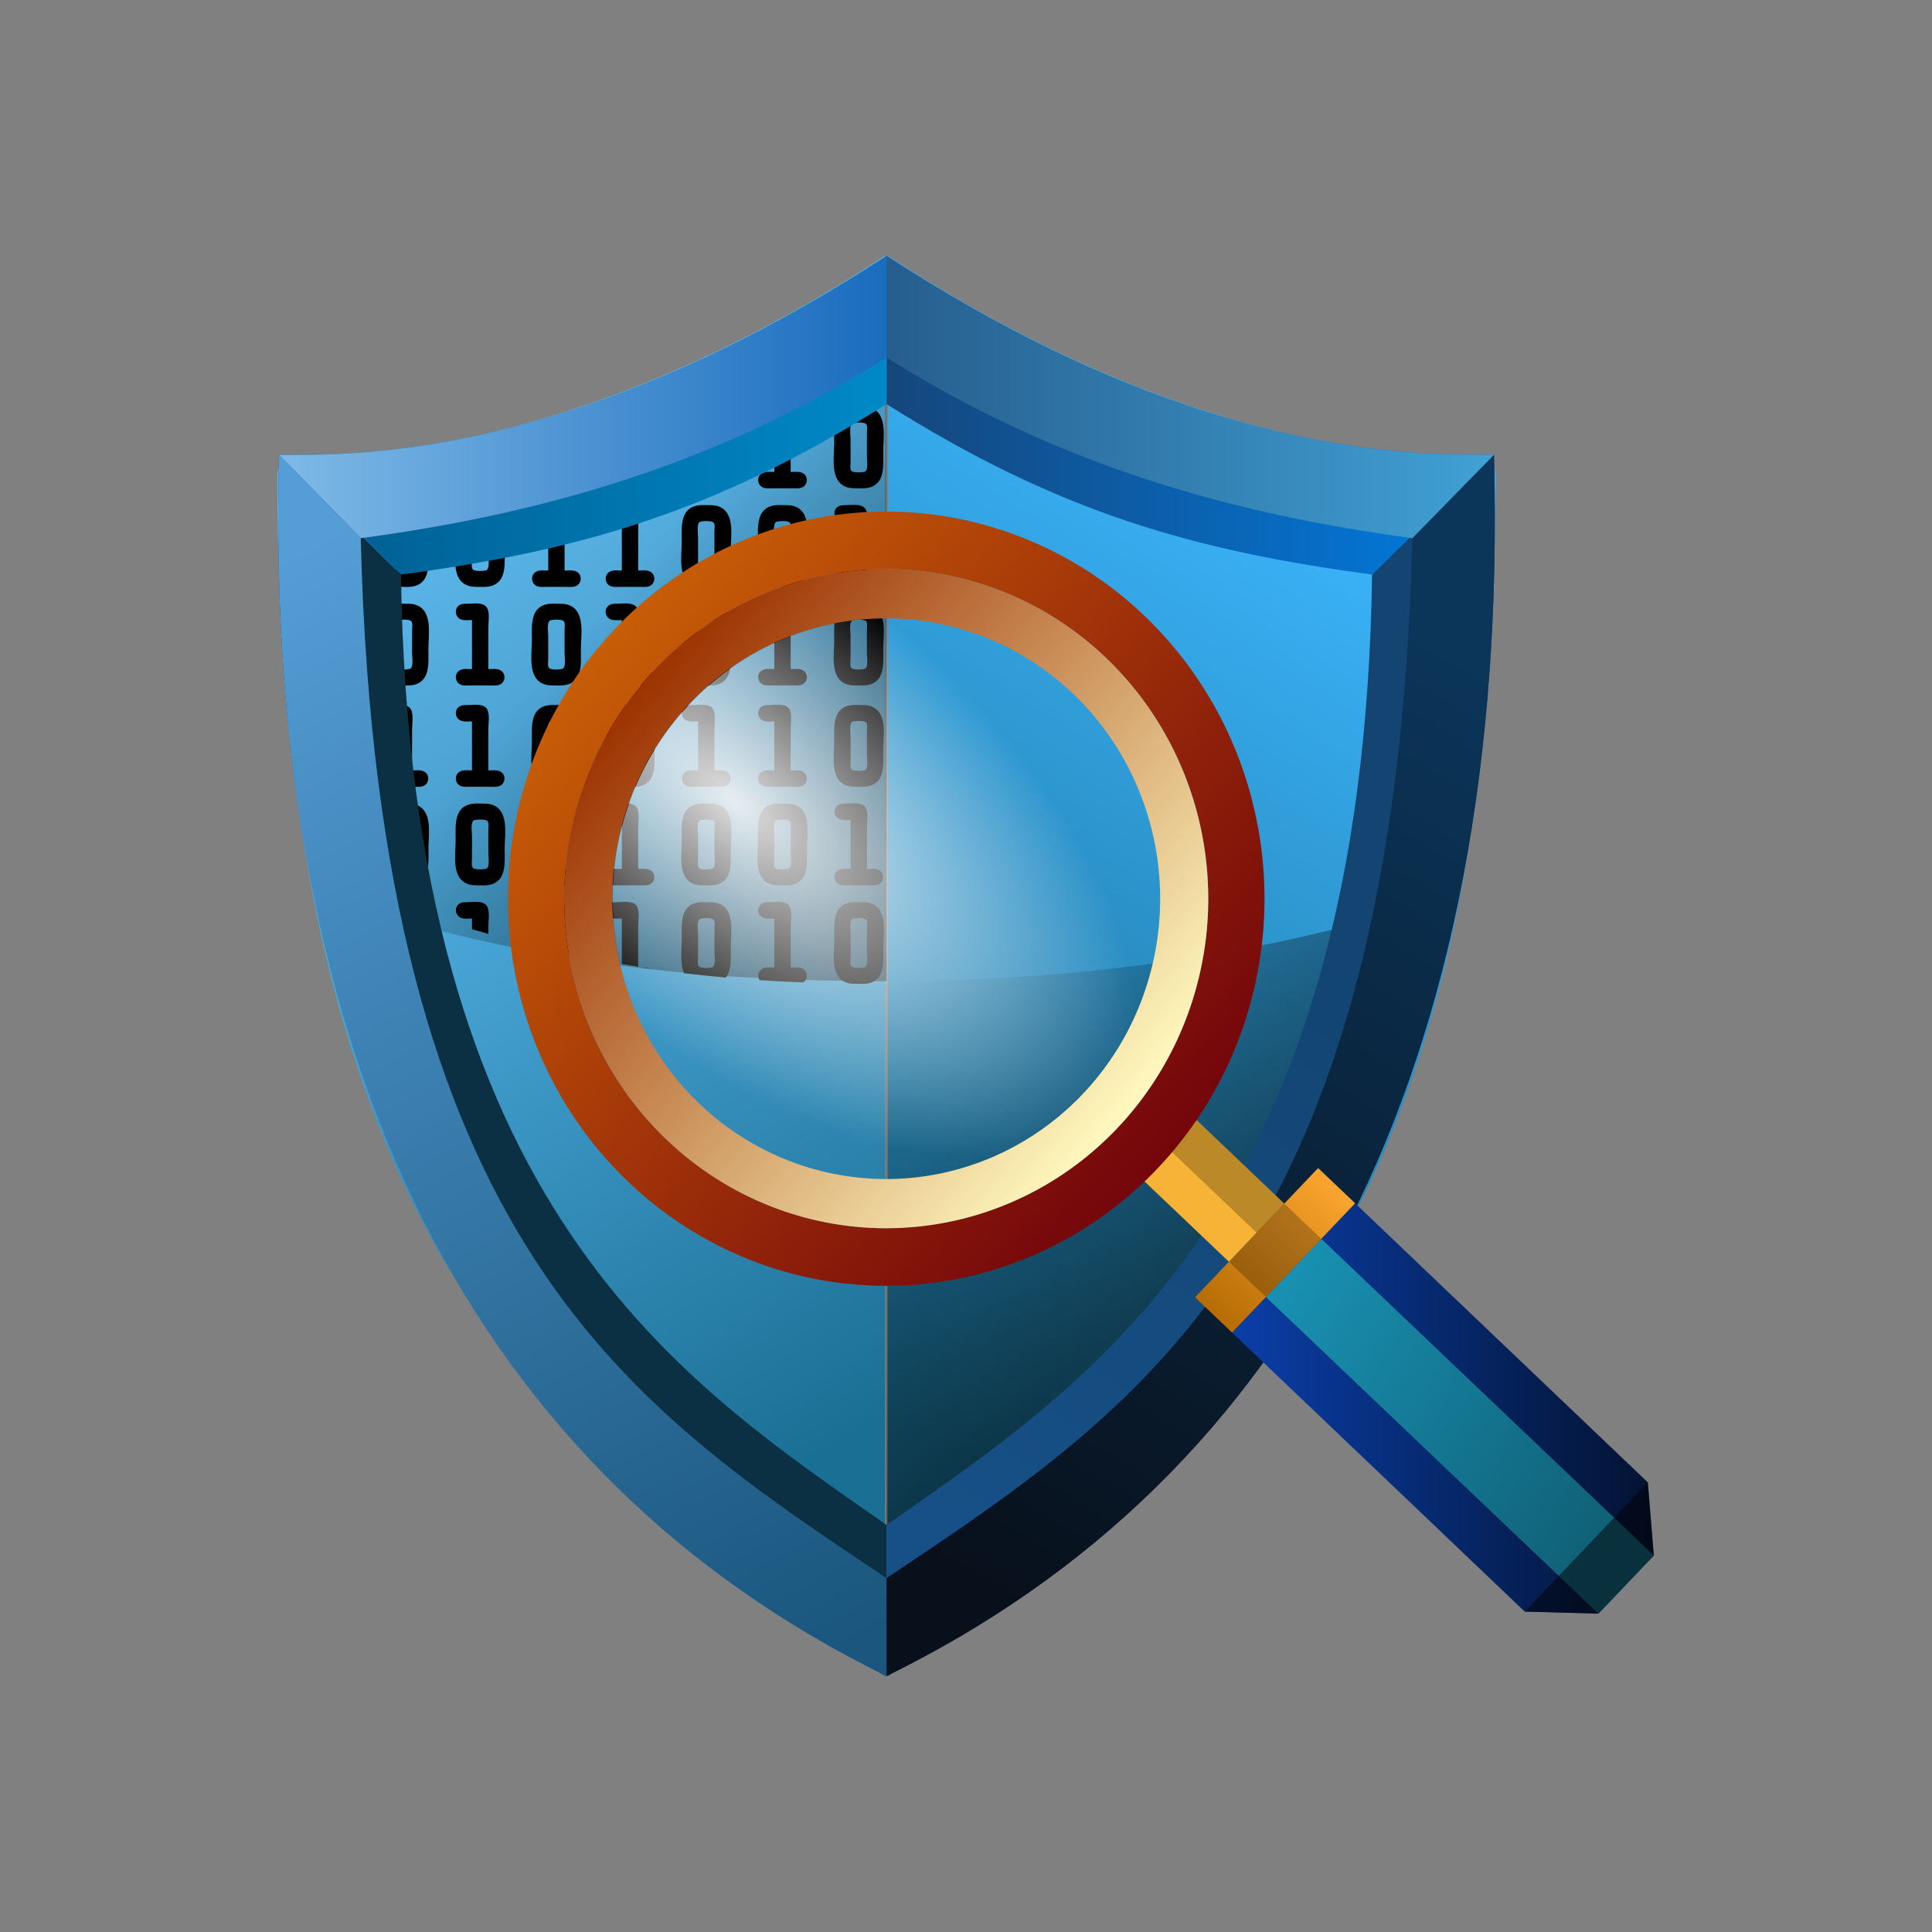 <?xml version="1.0" encoding="UTF-8" standalone="no"?>
<!-- Created with Inkscape (http://www.inkscape.org/) -->

<svg
   width="200mm"
   height="200mm"
   viewBox="0 0 200 200"
   version="1.1"
   id="svg1"
   xml:space="preserve"
   inkscape:version="1.3.2 (091e20e, 2023-11-25)"
   sodipodi:docname="product-8e6y.svg"
   xmlns:inkscape="http://www.inkscape.org/namespaces/inkscape"
   xmlns:sodipodi="http://sodipodi.sourceforge.net/DTD/sodipodi-0.dtd"
   xmlns:xlink="http://www.w3.org/1999/xlink"
   xmlns="http://www.w3.org/2000/svg"
   xmlns:svg="http://www.w3.org/2000/svg"><rect x="0" y="0" width="200" height="200" fill="#808080" stroke="none"/><sodipodi:namedview
     id="namedview1"
     pagecolor="#ffffff"
     bordercolor="#000000"
     borderopacity="0.25"
     inkscape:showpageshadow="2"
     inkscape:pageopacity="0.0"
     inkscape:pagecheckerboard="0"
     inkscape:deskcolor="#d1d1d1"
     inkscape:document-units="mm"
     inkscape:zoom="0.30396308"
     inkscape:cx="256.61011"
     inkscape:cy="131.59493"
     inkscape:window-width="1424"
     inkscape:window-height="891"
     inkscape:window-x="49"
     inkscape:window-y="37"
     inkscape:window-maximized="0"
     inkscape:current-layer="layer1" /><defs
     id="defs1"><linearGradient
       id="linearGradient25"
       inkscape:collect="always"><stop
         style="stop-color:#005b8e;stop-opacity:1;"
         offset="0"
         id="stop37" /><stop
         style="stop-color:#0089c7;stop-opacity:1;"
         offset="1"
         id="stop38" /></linearGradient><linearGradient
       id="linearGradient13"
       inkscape:collect="always"><stop
         style="stop-color:#15467c;stop-opacity:1;"
         offset="0"
         id="stop13" /><stop
         style="stop-color:#007de3;stop-opacity:1;"
         offset="1"
         id="stop14" /></linearGradient><linearGradient
       id="linearGradient1"
       inkscape:collect="always"><stop
         style="stop-color:#134472;stop-opacity:1;"
         offset="0"
         id="stop11" /><stop
         style="stop-color:#165086;stop-opacity:1;"
         offset="1"
         id="stop12" /></linearGradient><linearGradient
       id="linearGradient35"
       inkscape:collect="always"><stop
         style="stop-color:#1991b3;stop-opacity:1;"
         offset="0"
         id="stop35" /><stop
         style="stop-color:#106177;stop-opacity:1;"
         offset="1"
         id="stop36" /></linearGradient><linearGradient
       id="linearGradient34"
       inkscape:collect="always"><stop
         style="stop-color:#000000;stop-opacity:0;"
         offset="0"
         id="stop33" /><stop
         style="stop-color:#000000;stop-opacity:0.488;"
         offset="1"
         id="stop34" /></linearGradient><linearGradient
       id="linearGradient32"
       inkscape:collect="always"><stop
         style="stop-color:#000000;stop-opacity:0.575;"
         offset="0"
         id="stop31" /><stop
         style="stop-color:#000000;stop-opacity:0.072;"
         offset="1"
         id="stop32" /></linearGradient><linearGradient
       id="linearGradient30"
       inkscape:collect="always"><stop
         style="stop-color:#41a1d5;stop-opacity:1;"
         offset="0"
         id="stop29" /><stop
         style="stop-color:#265e8e;stop-opacity:1;"
         offset="1"
         id="stop30" /></linearGradient><linearGradient
       id="linearGradient28"
       inkscape:collect="always"><stop
         style="stop-color:#0b3559;stop-opacity:1;"
         offset="0"
         id="stop27" /><stop
         style="stop-color:#08101b;stop-opacity:1;"
         offset="1"
         id="stop28" /></linearGradient><linearGradient
       id="linearGradient26"
       inkscape:collect="always"><stop
         style="stop-color:#60c0f7;stop-opacity:1;"
         offset="0"
         id="stop25" /><stop
         style="stop-color:#1a6f94;stop-opacity:1;"
         offset="1"
         id="stop26" /></linearGradient><linearGradient
       id="linearGradient24"
       inkscape:collect="always"><stop
         style="stop-color:#39b0f5;stop-opacity:1;"
         offset="0"
         id="stop23" /><stop
         style="stop-color:#18688b;stop-opacity:1;"
         offset="1"
         id="stop24" /></linearGradient><linearGradient
       id="linearGradient19"
       inkscape:collect="always"><stop
         style="stop-color:#549dd6;stop-opacity:1;"
         offset="0"
         id="stop19" /><stop
         style="stop-color:#1a567d;stop-opacity:1;"
         offset="1"
         id="stop20" /></linearGradient><linearGradient
       id="linearGradient17"
       inkscape:collect="always"><stop
         style="stop-color:#7fbae7;stop-opacity:1;"
         offset="0"
         id="stop17" /><stop
         style="stop-color:#1a6cbe;stop-opacity:1;"
         offset="1"
         id="stop18" /></linearGradient><inkscape:path-effect
       effect="fillet_chamfer"
       id="path-effect272"
       is_visible="true"
       lpeversion="1"
       nodesatellites_param="F,0,1,1,0,2.646,0,1 @ F,0,0,1,0,0,0,1 @ F,0,0,1,0,0,0,1"
       radius="10"
       unit="px"
       method="auto"
       mode="F"
       chamfer_steps="1"
       flexible="false"
       use_knot_distance="true"
       apply_no_radius="true"
       apply_with_radius="true"
       only_selected="true"
       hide_knots="false" /><inkscape:path-effect
       effect="fillet_chamfer"
       id="path-effect271"
       is_visible="true"
       lpeversion="1"
       nodesatellites_param="F,0,1,1,0,2.646,0,1 @ F,0,0,1,0,0,0,1 @ F,0,0,1,0,0,0,1"
       radius="10"
       unit="px"
       method="auto"
       mode="F"
       chamfer_steps="1"
       flexible="false"
       use_knot_distance="true"
       apply_no_radius="true"
       apply_with_radius="true"
       only_selected="true"
       hide_knots="false" /><linearGradient
       id="linearGradient62"
       inkscape:collect="always"><stop
         style="stop-color:#ffffff;stop-opacity:0.877;"
         offset="0"
         id="stop62" /><stop
         style="stop-color:#ffffff;stop-opacity:0;"
         offset="1"
         id="stop63" /></linearGradient><linearGradient
       id="linearGradient54"
       inkscape:collect="always"><stop
         style="stop-color:#b76c04;stop-opacity:1;"
         offset="0"
         id="stop54" /><stop
         style="stop-color:#faa52f;stop-opacity:1;"
         offset="1"
         id="stop55" /></linearGradient><linearGradient
       id="linearGradient52"
       inkscape:collect="always"><stop
         style="stop-color:#0a3ea8;stop-opacity:1;"
         offset="0"
         id="stop52" /><stop
         style="stop-color:#031231;stop-opacity:1;"
         offset="1"
         id="stop53" /></linearGradient><linearGradient
       id="linearGradient50"
       inkscape:collect="always"><stop
         style="stop-color:#9d3301;stop-opacity:1;"
         offset="0"
         id="stop49" /><stop
         style="stop-color:#fff9bf;stop-opacity:1;"
         offset="1"
         id="stop50" /></linearGradient><linearGradient
       id="linearGradient47"
       inkscape:collect="always"><stop
         style="stop-color:#c85d07;stop-opacity:1;"
         offset="0"
         id="stop47" /><stop
         style="stop-color:#74050b;stop-opacity:1;"
         offset="1"
         id="stop48" /></linearGradient><inkscape:path-effect
       effect="fillet_chamfer"
       id="path-effect18"
       is_visible="true"
       lpeversion="1"
       nodesatellites_param="F,0,0,1,0,7.938,0,1 @ F,0,0,1,0,7.938,0,1 @ F,0,0,1,0,7.938,0,1 @ F,0,0,1,0,7.938,0,1"
       radius="30"
       unit="px"
       method="auto"
       mode="F"
       chamfer_steps="1"
       flexible="false"
       use_knot_distance="true"
       apply_no_radius="true"
       apply_with_radius="true"
       only_selected="false"
       hide_knots="false" /><inkscape:path-effect
       effect="fillet_chamfer"
       id="path-effect17"
       is_visible="true"
       lpeversion="1"
       nodesatellites_param="F,0,0,1,0,14.552,0,1 @ F,0,0,1,0,14.552,0,1 @ F,0,0,1,0,14.552,0,1 @ F,0,0,1,0,14.552,0,1"
       radius="55"
       unit="px"
       method="auto"
       mode="F"
       chamfer_steps="1"
       flexible="false"
       use_knot_distance="true"
       apply_no_radius="true"
       apply_with_radius="true"
       only_selected="false"
       hide_knots="false" /><inkscape:path-effect
       effect="fillet_chamfer"
       id="path-effect16"
       is_visible="true"
       lpeversion="1"
       nodesatellites_param="F,0,0,1,0,13.229,0,1 @ F,0,0,1,0,13.229,0,1 @ F,0,0,1,0,13.229,0,1 @ F,0,0,1,0,13.229,0,1 @ F,0,0,1,0,13.229,0,1"
       radius="50"
       unit="px"
       method="auto"
       mode="F"
       chamfer_steps="1"
       flexible="false"
       use_knot_distance="true"
       apply_no_radius="true"
       apply_with_radius="true"
       only_selected="false"
       hide_knots="false" /><inkscape:path-effect
       effect="fillet_chamfer"
       id="path-effect12"
       is_visible="true"
       lpeversion="1"
       nodesatellites_param="F,0,0,1,0,13.229,0,1 @ F,0,0,1,0,13.229,0,1 @ F,0,0,1,0,13.229,0,1 @ F,0,0,1,0,13.229,0,1 @ F,0,0,1,0,13.229,0,1"
       radius="50"
       unit="px"
       method="auto"
       mode="F"
       chamfer_steps="1"
       flexible="false"
       use_knot_distance="true"
       apply_no_radius="true"
       apply_with_radius="true"
       only_selected="false"
       hide_knots="false" /><inkscape:path-effect
       effect="fillet_chamfer"
       id="path-effect6"
       is_visible="true"
       lpeversion="1"
       nodesatellites_param="F,0,0,1,0,0,0,1 @ F,0,0,1,0,0,0,1 @ F,0,0,1,0,0,0,1 @ F,0,0,1,0,0,0,1 @ F,0,0,1,0,0,0,1 @ F,0,0,1,0,0,0,1 @ F,0,0,1,0,0,0,1 @ F,0,0,1,0,0,0,1 @ F,0,0,1,0,0,0,1 @ F,0,0,1,0,0,0,1 @ F,0,0,1,0,0,0,1 @ F,0,0,1,0,0,0,1 @ F,0,0,1,0,0,0,1 @ F,0,0,1,0,0,0,1 @ F,0,0,1,0,0,0,1 @ F,0,0,1,0,0,0,1 @ F,0,0,1,0,0,0,1 @ F,0,0,1,0,0,0,1 @ F,0,0,1,0,0,0,1 @ F,0,0,1,0,0,0,1 @ F,0,0,1,0,0,0,1 @ F,0,0,1,0,0,0,1 @ F,0,0,1,0,0,0,1 @ F,0,0,1,0,0,0,1 @ F,0,0,1,0,0,0,1 @ F,0,0,1,0,0,0,1 @ F,0,0,1,0,0,0,1 @ F,0,0,1,0,0,0,1 @ F,0,0,1,0,0,0,1 @ F,0,0,1,0,0,0,1 @ F,0,0,1,0,0,0,1 @ F,0,0,1,0,0,0,1 @ F,0,0,1,0,0,0,1 @ F,0,0,1,0,0,0,1 @ F,0,0,1,0,0,0,1 @ F,0,0,1,0,0,0,1 @ F,0,0,1,0,0,0,1 @ F,0,0,1,0,0,0,1 @ F,0,0,1,0,0,0,1 @ F,0,0,1,0,0,0,1 @ F,0,0,1,0,0,0,1 @ F,0,0,1,0,0,0,1 @ F,0,0,1,0,0,0,1 @ F,0,0,1,0,0,0,1 @ F,0,0,1,0,0,0,1 @ F,0,0,1,0,0,0,1 @ F,0,0,1,0,0,0,1 @ F,0,0,1,0,0,0,1 @ F,0,0,1,0,0,0,1 @ F,0,0,1,0,0,0,1 @ F,0,0,1,0,0,0,1 @ F,0,0,1,0,0,0,1 @ F,0,0,1,0,0,0,1 @ F,0,0,1,0,0,0,1 @ F,0,0,1,0,0,0,1 @ F,0,0,1,0,0,0,1 @ F,0,0,1,0,0,0,1 @ F,0,0,1,0,0,0,1 @ F,0,0,1,0,0,0,1 @ F,0,0,1,0,0,0,1 @ F,0,0,1,0,0,0,1 @ F,0,0,1,0,0,0,1 @ F,0,0,1,0,0,0,1 @ F,0,0,1,0,0,0,1 @ F,0,0,1,0,0,0,1 @ F,0,0,1,0,0,0,1 @ F,0,0,1,0,0,0,1 @ F,0,0,1,0,0,0,1 @ F,0,0,1,0,0,0,1 @ F,0,0,1,0,0,0,1 @ F,0,0,1,0,0,0,1 @ F,0,0,1,0,0,0,1 @ F,0,0,1,0,0,0,1 @ F,0,0,1,0,0,0,1 @ F,0,0,1,0,0,0,1 @ F,0,0,1,0,0,0,1 @ F,0,0,1,0,0,0,1 @ F,0,0,1,0,0,0,1 @ F,0,0,1,0,0,0,1 @ F,0,0,1,0,0,0,1 @ F,0,0,1,0,0,0,1 @ F,0,0,1,0,0,0,1 @ F,0,0,1,0,0,0,1 @ F,0,0,1,0,0,0,1 @ F,0,0,1,0,0,0,1 @ F,0,0,1,0,0,0,1 @ F,0,0,1,0,0,0,1 @ F,0,0,1,0,0,0,1 @ F,0,0,1,0,0,0,1 @ F,0,0,1,0,0,0,1 @ F,0,0,1,0,0,0,1 @ F,0,0,1,0,0,0,1 @ F,0,0,1,0,0,0,1 @ F,0,0,1,0,0,0,1 @ F,0,0,1,0,0,0,1 @ F,0,0,1,0,0,0,1 @ F,0,0,1,0,0,0,1 @ F,0,0,1,0,0,0,1 @ F,0,0,1,0,0,0,1 @ F,0,0,1,0,0,0,1 @ F,0,0,1,0,0,0,1 @ F,0,0,1,0,0,0,1 @ F,0,0,1,0,0,0,1 @ F,0,0,1,0,0,0,1 @ F,0,0,1,0,0,0,1 @ F,0,0,1,0,0,0,1 @ F,0,0,1,0,0,0,1 @ F,0,0,1,0,0,0,1 @ F,0,0,1,0,0,0,1 @ F,0,0,1,0,0,0,1 @ F,0,0,1,0,0,0,1 @ F,0,0,1,0,0,0,1 @ F,0,0,1,0,0,0,1 @ F,0,0,1,0,0,0,1 @ F,0,0,1,0,0,0,1 @ F,0,0,1,0,0,0,1 @ F,0,0,1,0,0,0,1 @ F,0,0,1,0,0,0,1 @ F,0,0,1,0,0,0,1 @ F,0,0,1,0,0,0,1 @ F,0,0,1,0,0,0,1 @ F,0,0,1,0,0,0,1 @ F,0,0,1,0,0,0,1 @ F,0,0,1,0,0,0,1 @ F,0,0,1,0,0,0,1 @ F,0,0,1,0,0,0,1 @ F,0,0,1,0,0,0,1 @ F,0,0,1,0,0,0,1 @ F,0,0,1,0,0,0,1 @ F,0,0,1,0,0,0,1 @ F,0,0,1,0,0,0,1 @ F,0,0,1,0,0,0,1 @ F,0,0,1,0,0,0,1 @ F,0,0,1,0,0,0,1 @ F,0,0,1,0,0,0,1 @ F,0,0,1,0,0,0,1 @ F,0,0,1,0,0,0,1 @ F,0,0,1,0,0,0,1 @ F,0,0,1,0,0,0,1 @ F,0,0,1,0,0,0,1 @ F,0,0,1,0,0,0,1 @ F,0,0,1,0,0,0,1 @ F,0,0,1,0,0,0,1 @ F,0,0,1,0,0,0,1 @ F,0,0,1,0,0,0,1 @ F,0,0,1,0,0,0,1 @ F,0,0,1,0,0,0,1 @ F,0,0,1,0,0,0,1 @ F,0,0,1,0,0,0,1 @ F,0,0,1,0,0,0,1 @ F,0,0,1,0,0,0,1 @ F,0,0,1,0,0,0,1 @ F,0,0,1,0,0,0,1 | F,0,0,1,0,0,0,1 @ F,0,0,1,0,0,0,1 @ F,0,0,1,0,0,0,1 @ F,0,0,1,0,0,0,1 @ F,0,0,1,0,0,0,1 @ F,0,0,1,0,0,0,1 @ F,0,0,1,0,0,0,1 @ F,0,0,1,0,0,0,1 | F,0,0,1,0,0,0,1 @ F,0,0,1,0,0,0,1 @ F,0,0,1,0,0,0,1 | F,0,0,1,0,0,0,1 @ F,0,0,1,0,0,0,1 @ F,0,0,1,0,0,0,1 @ F,0,0,1,0,0,0,1 @ F,0,0,1,0,0,0,1 @ F,0,0,1,0,0,0,1 @ F,0,0,1,0,0,0,1 @ F,0,0,1,0,0,0,1 @ F,0,0,1,0,0,0,1 | F,0,0,1,0,0,0,1 @ F,0,0,1,0,0,0,1 @ F,0,0,1,0,0,0,1 | F,0,0,1,0,0,0,1 @ F,0,0,1,0,0,0,1 @ F,0,0,1,0,0,0,1 | F,0,0,1,0,0,0,1 @ F,0,0,1,0,0,0,1 @ F,0,0,1,0,0,0,1 @ F,0,0,1,0,0,0,1 | F,0,0,1,0,0,0,1 @ F,0,0,1,0,0,0,1 @ F,0,0,1,0,0,0,1 @ F,0,0,1,0,0,0,1 @ F,0,0,1,0,0,0,1 | F,0,0,1,0,0,0,1 @ F,0,0,1,0,0,0,1 @ F,0,0,1,0,0,0,1 @ F,0,0,1,0,0,0,1 | F,0,0,1,0,0,0,1 @ F,0,0,1,0,0,0,1 @ F,0,0,1,0,0,0,1 @ F,0,0,1,0,0,0,1 @ F,0,0,1,0,0,0,1 @ F,0,0,1,0,0,0,1 @ F,0,0,1,0,0,0,1 @ F,0,0,1,0,0,0,1 @ F,0,0,1,0,0,0,1 | F,0,0,1,0,0,0,1 @ F,0,0,1,0,0,0,1 @ F,0,0,1,0,0,0,1 @ F,0,0,1,0,0,0,1 @ F,0,0,1,0,0,0,1 | F,0,0,1,0,0,0,1 @ F,0,0,1,0,0,0,1 @ F,0,0,1,0,0,0,1 | F,0,0,1,0,0,0,1 @ F,0,0,1,0,0,0,1"
       radius="0"
       unit="px"
       method="auto"
       mode="F"
       chamfer_steps="1"
       flexible="false"
       use_knot_distance="true"
       apply_no_radius="true"
       apply_with_radius="true"
       only_selected="false"
       hide_knots="false" /><inkscape:path-effect
       effect="fillet_chamfer"
       id="path-effect3"
       is_visible="true"
       lpeversion="1"
       nodesatellites_param="F,0,0,1,0,2.117,0,1 @ F,0,0,1,0,2.117,0,1 @ F,0,0,1,0,2.117,0,1 @ F,0,0,1,0,2.117,0,1"
       radius="8"
       unit="px"
       method="auto"
       mode="F"
       chamfer_steps="1"
       flexible="false"
       use_knot_distance="true"
       apply_no_radius="true"
       apply_with_radius="true"
       only_selected="false"
       hide_knots="false" /><inkscape:path-effect
       effect="fillet_chamfer"
       id="path-effect2"
       is_visible="true"
       lpeversion="1"
       nodesatellites_param="F,0,0,1,0,2.117,0,1 @ F,0,0,1,0,2.117,0,1 @ F,0,0,1,0,2.117,0,1 @ F,0,0,1,0,2.117,0,1"
       radius="8"
       unit="px"
       method="auto"
       mode="F"
       chamfer_steps="1"
       flexible="false"
       use_knot_distance="true"
       apply_no_radius="true"
       apply_with_radius="true"
       only_selected="false"
       hide_knots="false" /><inkscape:path-effect
       effect="fillet_chamfer"
       id="path-effect1"
       is_visible="true"
       lpeversion="1"
       nodesatellites_param="F,0,0,1,0,2.117,0,1 @ F,0,0,1,0,2.117,0,1 @ F,0,0,1,0,2.117,0,1 @ F,0,0,1,0,2.117,0,1"
       radius="8"
       unit="px"
       method="auto"
       mode="F"
       chamfer_steps="1"
       flexible="false"
       use_knot_distance="true"
       apply_no_radius="true"
       apply_with_radius="true"
       only_selected="false"
       hide_knots="false" /><inkscape:path-effect
       effect="fillet_chamfer"
       id="path-effect74"
       is_visible="true"
       lpeversion="1"
       nodesatellites_param="F,0,0,1,0,0.265,0,1 @ F,0,0,1,0,0.265,0,1 @ F,0,0,1,0,0.265,0,1 @ F,0,0,1,0,0.265,0,1"
       radius="1"
       unit="px"
       method="auto"
       mode="F"
       chamfer_steps="1"
       flexible="false"
       use_knot_distance="true"
       apply_no_radius="true"
       apply_with_radius="true"
       only_selected="false"
       hide_knots="false" /><inkscape:path-effect
       effect="fillet_chamfer"
       id="path-effect73"
       is_visible="true"
       lpeversion="1"
       nodesatellites_param="F,0,0,1,0,0.794,0,1 @ F,0,0,1,0,0.794,0,1 @ F,0,0,1,0,0.794,0,1 @ F,0,0,1,0,0.794,0,1"
       radius="3"
       unit="px"
       method="auto"
       mode="F"
       chamfer_steps="1"
       flexible="false"
       use_knot_distance="true"
       apply_no_radius="true"
       apply_with_radius="true"
       only_selected="false"
       hide_knots="false" /><inkscape:path-effect
       effect="fillet_chamfer"
       id="path-effect70"
       is_visible="true"
       lpeversion="1"
       nodesatellites_param="F,0,0,1,0,2.91,0,1 @ F,0,0,1,0,2.91,0,1 @ F,0,0,1,0,2.91,0,1 @ F,0,0,1,0,2.91,0,1"
       radius="11"
       unit="px"
       method="auto"
       mode="F"
       chamfer_steps="1"
       flexible="false"
       use_knot_distance="true"
       apply_no_radius="true"
       apply_with_radius="true"
       only_selected="false"
       hide_knots="false" /><inkscape:path-effect
       effect="fillet_chamfer"
       id="path-effect68"
       is_visible="true"
       lpeversion="1"
       nodesatellites_param="F,0,0,1,0,2.117,0,1 @ F,0,0,1,0,2.117,0,1 @ F,0,0,1,0,2.117,0,1 @ F,0,0,1,0,2.117,0,1"
       radius="8"
       unit="px"
       method="auto"
       mode="F"
       chamfer_steps="1"
       flexible="false"
       use_knot_distance="true"
       apply_no_radius="true"
       apply_with_radius="true"
       only_selected="false"
       hide_knots="false" /><inkscape:path-effect
       effect="fillet_chamfer"
       id="path-effect42"
       is_visible="true"
       lpeversion="1"
       nodesatellites_param="F,0,0,1,0,1.323,0,1 @ F,0,0,1,0,1.323,0,1 @ F,0,0,1,0,1.323,0,1 @ F,0,0,1,0,1.323,0,1"
       radius="5"
       unit="px"
       method="auto"
       mode="F"
       chamfer_steps="1"
       flexible="false"
       use_knot_distance="true"
       apply_no_radius="true"
       apply_with_radius="true"
       only_selected="false"
       hide_knots="false" /><inkscape:path-effect
       effect="fillet_chamfer"
       id="path-effect41"
       is_visible="true"
       lpeversion="1"
       nodesatellites_param="F,0,0,1,0,1.058,0,1 @ F,0,0,1,0,1.058,0,1 @ F,0,0,1,0,1.058,0,1 @ F,0,0,1,0,1.058,0,1"
       radius="4"
       unit="px"
       method="auto"
       mode="F"
       chamfer_steps="1"
       flexible="false"
       use_knot_distance="true"
       apply_no_radius="true"
       apply_with_radius="true"
       only_selected="false"
       hide_knots="false" /><rect
       x="-3857.975"
       y="-3133.897"
       width="7840.4"
       height="10216.279"
       id="rect10" /><inkscape:path-effect
       effect="fillet_chamfer"
       id="path-effect5"
       is_visible="true"
       lpeversion="1"
       nodesatellites_param="F,0,0,1,0,2.646,0,1 @ F,0,0,1,0,2.646,0,1 @ F,0,0,1,0,2.646,0,1 @ F,0,0,1,0,2.646,0,1"
       radius="10"
       unit="px"
       method="auto"
       mode="F"
       chamfer_steps="1"
       flexible="false"
       use_knot_distance="true"
       apply_no_radius="true"
       apply_with_radius="true"
       only_selected="false"
       hide_knots="false" /><inkscape:path-effect
       effect="fillet_chamfer"
       id="path-effect4"
       is_visible="true"
       lpeversion="1"
       nodesatellites_param="F,0,0,1,0,2.646,0,1 @ F,0,0,1,0,2.646,0,1 @ F,0,0,1,0,2.646,0,1 @ F,0,0,1,0,2.646,0,1 @ F,0,1,1,0,0,0,1 @ F,0,0,1,0,2.646,0,1 @ F,0,0,1,0,2.646,0,1 @ F,0,0,1,0,0,0,1"
       radius="0"
       unit="px"
       method="auto"
       mode="F"
       chamfer_steps="1"
       flexible="false"
       use_knot_distance="true"
       apply_no_radius="true"
       apply_with_radius="true"
       only_selected="true"
       hide_knots="false" /><inkscape:path-effect
       effect="fillet_chamfer"
       id="path-effect4-4"
       is_visible="true"
       lpeversion="1"
       nodesatellites_param="F,0,0,1,0,2.646,0,1 @ F,0,0,1,0,2.646,0,1 @ F,0,0,1,0,2.646,0,1 @ F,0,0,1,0,2.646,0,1 @ F,0,0,1,0,2.646,0,1"
       radius="10"
       unit="px"
       method="auto"
       mode="F"
       chamfer_steps="1"
       flexible="false"
       use_knot_distance="true"
       apply_no_radius="true"
       apply_with_radius="true"
       only_selected="false"
       hide_knots="false" /><inkscape:path-effect
       effect="fillet_chamfer"
       id="path-effect4-4-1"
       is_visible="true"
       lpeversion="1"
       nodesatellites_param="F,0,0,1,0,2.646,0,1 @ F,0,0,1,0,2.646,0,1 @ F,0,0,1,0,2.646,0,1 @ F,0,0,1,0,2.646,0,1 @ F,0,0,1,0,2.646,0,1"
       radius="10"
       unit="px"
       method="auto"
       mode="F"
       chamfer_steps="1"
       flexible="false"
       use_knot_distance="true"
       apply_no_radius="true"
       apply_with_radius="true"
       only_selected="false"
       hide_knots="false" /><inkscape:path-effect
       effect="fillet_chamfer"
       id="path-effect5-1"
       is_visible="true"
       lpeversion="1"
       nodesatellites_param="F,0,0,1,0,2.646,0,1 @ F,0,0,1,0,2.646,0,1 @ F,0,0,1,0,2.646,0,1 @ F,0,0,1,0,2.646,0,1"
       radius="10"
       unit="px"
       method="auto"
       mode="F"
       chamfer_steps="1"
       flexible="false"
       use_knot_distance="true"
       apply_no_radius="true"
       apply_with_radius="true"
       only_selected="false"
       hide_knots="false" /><inkscape:path-effect
       effect="fillet_chamfer"
       id="path-effect5-1-6"
       is_visible="true"
       lpeversion="1"
       nodesatellites_param="F,0,0,1,0,2.646,0,1 @ F,0,0,1,0,2.646,0,1 @ F,0,0,1,0,2.646,0,1 @ F,0,0,1,0,2.646,0,1"
       radius="10"
       unit="px"
       method="auto"
       mode="F"
       chamfer_steps="1"
       flexible="false"
       use_knot_distance="true"
       apply_no_radius="true"
       apply_with_radius="true"
       only_selected="false"
       hide_knots="false" /><inkscape:path-effect
       effect="fillet_chamfer"
       id="path-effect4-4-2"
       is_visible="true"
       lpeversion="1"
       nodesatellites_param="F,0,0,1,0,2.646,0,1 @ F,0,0,1,0,2.646,0,1 @ F,0,0,1,0,2.646,0,1 @ F,0,0,1,0,2.646,0,1 @ F,0,0,1,0,2.646,0,1"
       radius="10"
       unit="px"
       method="auto"
       mode="F"
       chamfer_steps="1"
       flexible="false"
       use_knot_distance="true"
       apply_no_radius="true"
       apply_with_radius="true"
       only_selected="false"
       hide_knots="false" /><inkscape:path-effect
       effect="fillet_chamfer"
       id="path-effect4-2"
       is_visible="true"
       lpeversion="1"
       nodesatellites_param="F,0,0,1,0,2.646,0,1 @ F,0,0,1,0,2.646,0,1 @ F,0,0,1,0,2.646,0,1 @ F,0,0,1,0,2.646,0,1 @ F,0,1,1,0,0,0,1 @ F,0,0,1,0,2.646,0,1 @ F,0,0,1,0,2.646,0,1 @ F,0,0,1,0,0,0,1"
       radius="0"
       unit="px"
       method="auto"
       mode="F"
       chamfer_steps="1"
       flexible="false"
       use_knot_distance="true"
       apply_no_radius="true"
       apply_with_radius="true"
       only_selected="true"
       hide_knots="false" /><inkscape:path-effect
       effect="fillet_chamfer"
       id="path-effect70-6"
       is_visible="true"
       lpeversion="1"
       nodesatellites_param="F,0,0,1,0,2.91,0,1 @ F,0,0,1,0,2.91,0,1 @ F,0,0,1,0,2.91,0,1 @ F,0,0,1,0,2.91,0,1"
       radius="11"
       unit="px"
       method="auto"
       mode="F"
       chamfer_steps="1"
       flexible="false"
       use_knot_distance="true"
       apply_no_radius="true"
       apply_with_radius="true"
       only_selected="false"
       hide_knots="false" /><inkscape:path-effect
       effect="fillet_chamfer"
       id="path-effect73-1"
       is_visible="true"
       lpeversion="1"
       nodesatellites_param="F,0,0,1,0,0.794,0,1 @ F,0,0,1,0,0.794,0,1 @ F,0,0,1,0,0.794,0,1 @ F,0,0,1,0,0.794,0,1"
       radius="3"
       unit="px"
       method="auto"
       mode="F"
       chamfer_steps="1"
       flexible="false"
       use_knot_distance="true"
       apply_no_radius="true"
       apply_with_radius="true"
       only_selected="false"
       hide_knots="false" /><inkscape:path-effect
       effect="fillet_chamfer"
       id="path-effect74-1"
       is_visible="true"
       lpeversion="1"
       nodesatellites_param="F,0,0,1,0,0.265,0,1 @ F,0,0,1,0,0.265,0,1 @ F,0,0,1,0,0.265,0,1 @ F,0,0,1,0,0.265,0,1"
       radius="1"
       unit="px"
       method="auto"
       mode="F"
       chamfer_steps="1"
       flexible="false"
       use_knot_distance="true"
       apply_no_radius="true"
       apply_with_radius="true"
       only_selected="false"
       hide_knots="false" /><inkscape:path-effect
       effect="fillet_chamfer"
       id="path-effect74-1-5"
       is_visible="true"
       lpeversion="1"
       nodesatellites_param="F,0,0,1,0,0.265,0,1 @ F,0,0,1,0,0.265,0,1 @ F,0,0,1,0,0.265,0,1 @ F,0,0,1,0,0.265,0,1"
       radius="1"
       unit="px"
       method="auto"
       mode="F"
       chamfer_steps="1"
       flexible="false"
       use_knot_distance="true"
       apply_no_radius="true"
       apply_with_radius="true"
       only_selected="false"
       hide_knots="false" /><inkscape:path-effect
       effect="fillet_chamfer"
       id="path-effect74-7"
       is_visible="true"
       lpeversion="1"
       nodesatellites_param="F,0,0,1,0,0.265,0,1 @ F,0,0,1,0,0.265,0,1 @ F,0,0,1,0,0.265,0,1 @ F,0,0,1,0,0.265,0,1"
       radius="1"
       unit="px"
       method="auto"
       mode="F"
       chamfer_steps="1"
       flexible="false"
       use_knot_distance="true"
       apply_no_radius="true"
       apply_with_radius="true"
       only_selected="false"
       hide_knots="false" /><inkscape:path-effect
       effect="fillet_chamfer"
       id="path-effect74-1-5-9"
       is_visible="true"
       lpeversion="1"
       nodesatellites_param="F,0,0,1,0,0.265,0,1 @ F,0,0,1,0,0.265,0,1 @ F,0,0,1,0,0.265,0,1 @ F,0,0,1,0,0.265,0,1"
       radius="1"
       unit="px"
       method="auto"
       mode="F"
       chamfer_steps="1"
       flexible="false"
       use_knot_distance="true"
       apply_no_radius="true"
       apply_with_radius="true"
       only_selected="false"
       hide_knots="false" /><inkscape:path-effect
       effect="fillet_chamfer"
       id="path-effect74-7-4"
       is_visible="true"
       lpeversion="1"
       nodesatellites_param="F,0,0,1,0,0.265,0,1 @ F,0,0,1,0,0.265,0,1 @ F,0,0,1,0,0.265,0,1 @ F,0,0,1,0,0.265,0,1"
       radius="1"
       unit="px"
       method="auto"
       mode="F"
       chamfer_steps="1"
       flexible="false"
       use_knot_distance="true"
       apply_no_radius="true"
       apply_with_radius="true"
       only_selected="false"
       hide_knots="false" /><inkscape:path-effect
       effect="fillet_chamfer"
       id="path-effect74-5"
       is_visible="true"
       lpeversion="1"
       nodesatellites_param="F,0,0,1,0,0.265,0,1 @ F,0,0,1,0,0.265,0,1 @ F,0,0,1,0,0.265,0,1 @ F,0,0,1,0,0.265,0,1"
       radius="1"
       unit="px"
       method="auto"
       mode="F"
       chamfer_steps="1"
       flexible="false"
       use_knot_distance="true"
       apply_no_radius="true"
       apply_with_radius="true"
       only_selected="false"
       hide_knots="false" /><inkscape:path-effect
       effect="fillet_chamfer"
       id="path-effect74-1-3"
       is_visible="true"
       lpeversion="1"
       nodesatellites_param="F,0,0,1,0,0.265,0,1 @ F,0,0,1,0,0.265,0,1 @ F,0,0,1,0,0.265,0,1 @ F,0,0,1,0,0.265,0,1"
       radius="1"
       unit="px"
       method="auto"
       mode="F"
       chamfer_steps="1"
       flexible="false"
       use_knot_distance="true"
       apply_no_radius="true"
       apply_with_radius="true"
       only_selected="false"
       hide_knots="false" /><inkscape:path-effect
       effect="fillet_chamfer"
       id="path-effect74-7-8"
       is_visible="true"
       lpeversion="1"
       nodesatellites_param="F,0,0,1,0,0.265,0,1 @ F,0,0,1,0,0.265,0,1 @ F,0,0,1,0,0.265,0,1 @ F,0,0,1,0,0.265,0,1"
       radius="1"
       unit="px"
       method="auto"
       mode="F"
       chamfer_steps="1"
       flexible="false"
       use_knot_distance="true"
       apply_no_radius="true"
       apply_with_radius="true"
       only_selected="false"
       hide_knots="false" /><inkscape:path-effect
       effect="fillet_chamfer"
       id="path-effect74-1-5-5"
       is_visible="true"
       lpeversion="1"
       nodesatellites_param="F,0,0,1,0,0.265,0,1 @ F,0,0,1,0,0.265,0,1 @ F,0,0,1,0,0.265,0,1 @ F,0,0,1,0,0.265,0,1"
       radius="1"
       unit="px"
       method="auto"
       mode="F"
       chamfer_steps="1"
       flexible="false"
       use_knot_distance="true"
       apply_no_radius="true"
       apply_with_radius="true"
       only_selected="false"
       hide_knots="false" /><inkscape:path-effect
       effect="fillet_chamfer"
       id="path-effect74-7-4-1"
       is_visible="true"
       lpeversion="1"
       nodesatellites_param="F,0,0,1,0,0.265,0,1 @ F,0,0,1,0,0.265,0,1 @ F,0,0,1,0,0.265,0,1 @ F,0,0,1,0,0.265,0,1"
       radius="1"
       unit="px"
       method="auto"
       mode="F"
       chamfer_steps="1"
       flexible="false"
       use_knot_distance="true"
       apply_no_radius="true"
       apply_with_radius="true"
       only_selected="false"
       hide_knots="false" /><inkscape:path-effect
       effect="fillet_chamfer"
       id="path-effect74-1-5-9-2"
       is_visible="true"
       lpeversion="1"
       nodesatellites_param="F,0,0,1,0,0.265,0,1 @ F,0,0,1,0,0.265,0,1 @ F,0,0,1,0,0.265,0,1 @ F,0,0,1,0,0.265,0,1"
       radius="1"
       unit="px"
       method="auto"
       mode="F"
       chamfer_steps="1"
       flexible="false"
       use_knot_distance="true"
       apply_no_radius="true"
       apply_with_radius="true"
       only_selected="false"
       hide_knots="false" /><inkscape:path-effect
       effect="fillet_chamfer"
       id="path-effect74-1-5-9-2-7"
       is_visible="true"
       lpeversion="1"
       nodesatellites_param="F,0,0,1,0,0.265,0,1 @ F,0,0,1,0,0.265,0,1 @ F,0,0,1,0,0.265,0,1 @ F,0,0,1,0,0.265,0,1"
       radius="1"
       unit="px"
       method="auto"
       mode="F"
       chamfer_steps="1"
       flexible="false"
       use_knot_distance="true"
       apply_no_radius="true"
       apply_with_radius="true"
       only_selected="false"
       hide_knots="false" /><inkscape:path-effect
       effect="fillet_chamfer"
       id="path-effect74-7-4-1-7"
       is_visible="true"
       lpeversion="1"
       nodesatellites_param="F,0,0,1,0,0.265,0,1 @ F,0,0,1,0,0.265,0,1 @ F,0,0,1,0,0.265,0,1 @ F,0,0,1,0,0.265,0,1"
       radius="1"
       unit="px"
       method="auto"
       mode="F"
       chamfer_steps="1"
       flexible="false"
       use_knot_distance="true"
       apply_no_radius="true"
       apply_with_radius="true"
       only_selected="false"
       hide_knots="false" /><inkscape:path-effect
       effect="fillet_chamfer"
       id="path-effect74-1-5-5-9"
       is_visible="true"
       lpeversion="1"
       nodesatellites_param="F,0,0,1,0,0.265,0,1 @ F,0,0,1,0,0.265,0,1 @ F,0,0,1,0,0.265,0,1 @ F,0,0,1,0,0.265,0,1"
       radius="1"
       unit="px"
       method="auto"
       mode="F"
       chamfer_steps="1"
       flexible="false"
       use_knot_distance="true"
       apply_no_radius="true"
       apply_with_radius="true"
       only_selected="false"
       hide_knots="false" /><inkscape:path-effect
       effect="fillet_chamfer"
       id="path-effect74-7-8-7"
       is_visible="true"
       lpeversion="1"
       nodesatellites_param="F,0,0,1,0,0.265,0,1 @ F,0,0,1,0,0.265,0,1 @ F,0,0,1,0,0.265,0,1 @ F,0,0,1,0,0.265,0,1"
       radius="1"
       unit="px"
       method="auto"
       mode="F"
       chamfer_steps="1"
       flexible="false"
       use_knot_distance="true"
       apply_no_radius="true"
       apply_with_radius="true"
       only_selected="false"
       hide_knots="false" /><inkscape:path-effect
       effect="fillet_chamfer"
       id="path-effect74-1-3-5"
       is_visible="true"
       lpeversion="1"
       nodesatellites_param="F,0,0,1,0,0.265,0,1 @ F,0,0,1,0,0.265,0,1 @ F,0,0,1,0,0.265,0,1 @ F,0,0,1,0,0.265,0,1"
       radius="1"
       unit="px"
       method="auto"
       mode="F"
       chamfer_steps="1"
       flexible="false"
       use_knot_distance="true"
       apply_no_radius="true"
       apply_with_radius="true"
       only_selected="false"
       hide_knots="false" /><inkscape:path-effect
       effect="fillet_chamfer"
       id="path-effect74-5-3"
       is_visible="true"
       lpeversion="1"
       nodesatellites_param="F,0,0,1,0,0.265,0,1 @ F,0,0,1,0,0.265,0,1 @ F,0,0,1,0,0.265,0,1 @ F,0,0,1,0,0.265,0,1"
       radius="1"
       unit="px"
       method="auto"
       mode="F"
       chamfer_steps="1"
       flexible="false"
       use_knot_distance="true"
       apply_no_radius="true"
       apply_with_radius="true"
       only_selected="false"
       hide_knots="false" /><inkscape:path-effect
       effect="fillet_chamfer"
       id="path-effect74-7-4-1-7-0"
       is_visible="true"
       lpeversion="1"
       nodesatellites_param="F,0,0,1,0,0.265,0,1 @ F,0,0,1,0,0.265,0,1 @ F,0,0,1,0,0.265,0,1 @ F,0,0,1,0,0.265,0,1"
       radius="1"
       unit="px"
       method="auto"
       mode="F"
       chamfer_steps="1"
       flexible="false"
       use_knot_distance="true"
       apply_no_radius="true"
       apply_with_radius="true"
       only_selected="false"
       hide_knots="false" /><rect
       x="-3857.975"
       y="-3133.897"
       width="7840.4"
       height="10216.279"
       id="rect10-8" /><inkscape:path-effect
       effect="fillet_chamfer"
       id="path-effect5-8"
       is_visible="true"
       lpeversion="1"
       nodesatellites_param="F,0,0,1,0,2.646,0,1 @ F,0,0,1,0,2.646,0,1 @ F,0,0,1,0,2.646,0,1 @ F,0,0,1,0,2.646,0,1"
       radius="10"
       unit="px"
       method="auto"
       mode="F"
       chamfer_steps="1"
       flexible="false"
       use_knot_distance="true"
       apply_no_radius="true"
       apply_with_radius="true"
       only_selected="false"
       hide_knots="false" /><inkscape:path-effect
       effect="fillet_chamfer"
       id="path-effect4-9"
       is_visible="true"
       lpeversion="1"
       nodesatellites_param="F,0,0,1,0,2.646,0,1 @ F,0,0,1,0,2.646,0,1 @ F,0,0,1,0,2.646,0,1 @ F,0,0,1,0,2.646,0,1 @ F,0,1,1,0,0,0,1 @ F,0,0,1,0,2.646,0,1 @ F,0,0,1,0,2.646,0,1 @ F,0,0,1,0,0,0,1"
       radius="0"
       unit="px"
       method="auto"
       mode="F"
       chamfer_steps="1"
       flexible="false"
       use_knot_distance="true"
       apply_no_radius="true"
       apply_with_radius="true"
       only_selected="true"
       hide_knots="false" /><inkscape:path-effect
       effect="fillet_chamfer"
       id="path-effect4-4-4"
       is_visible="true"
       lpeversion="1"
       nodesatellites_param="F,0,0,1,0,2.646,0,1 @ F,0,0,1,0,2.646,0,1 @ F,0,0,1,0,2.646,0,1 @ F,0,0,1,0,2.646,0,1 @ F,0,0,1,0,2.646,0,1"
       radius="10"
       unit="px"
       method="auto"
       mode="F"
       chamfer_steps="1"
       flexible="false"
       use_knot_distance="true"
       apply_no_radius="true"
       apply_with_radius="true"
       only_selected="false"
       hide_knots="false" /><inkscape:path-effect
       effect="fillet_chamfer"
       id="path-effect4-4-1-3"
       is_visible="true"
       lpeversion="1"
       nodesatellites_param="F,0,0,1,0,2.646,0,1 @ F,0,0,1,0,2.646,0,1 @ F,0,0,1,0,2.646,0,1 @ F,0,0,1,0,2.646,0,1 @ F,0,0,1,0,2.646,0,1"
       radius="10"
       unit="px"
       method="auto"
       mode="F"
       chamfer_steps="1"
       flexible="false"
       use_knot_distance="true"
       apply_no_radius="true"
       apply_with_radius="true"
       only_selected="false"
       hide_knots="false" /><inkscape:path-effect
       effect="fillet_chamfer"
       id="path-effect5-1-9"
       is_visible="true"
       lpeversion="1"
       nodesatellites_param="F,0,0,1,0,2.646,0,1 @ F,0,0,1,0,2.646,0,1 @ F,0,0,1,0,2.646,0,1 @ F,0,0,1,0,2.646,0,1"
       radius="10"
       unit="px"
       method="auto"
       mode="F"
       chamfer_steps="1"
       flexible="false"
       use_knot_distance="true"
       apply_no_radius="true"
       apply_with_radius="true"
       only_selected="false"
       hide_knots="false" /><inkscape:path-effect
       effect="fillet_chamfer"
       id="path-effect5-1-6-5"
       is_visible="true"
       lpeversion="1"
       nodesatellites_param="F,0,0,1,0,2.646,0,1 @ F,0,0,1,0,2.646,0,1 @ F,0,0,1,0,2.646,0,1 @ F,0,0,1,0,2.646,0,1"
       radius="10"
       unit="px"
       method="auto"
       mode="F"
       chamfer_steps="1"
       flexible="false"
       use_knot_distance="true"
       apply_no_radius="true"
       apply_with_radius="true"
       only_selected="false"
       hide_knots="false" /><inkscape:path-effect
       effect="fillet_chamfer"
       id="path-effect4-4-2-1"
       is_visible="true"
       lpeversion="1"
       nodesatellites_param="F,0,0,1,0,2.646,0,1 @ F,0,0,1,0,2.646,0,1 @ F,0,0,1,0,2.646,0,1 @ F,0,0,1,0,2.646,0,1 @ F,0,0,1,0,2.646,0,1"
       radius="10"
       unit="px"
       method="auto"
       mode="F"
       chamfer_steps="1"
       flexible="false"
       use_knot_distance="true"
       apply_no_radius="true"
       apply_with_radius="true"
       only_selected="false"
       hide_knots="false" /><inkscape:path-effect
       effect="fillet_chamfer"
       id="path-effect4-2-7"
       is_visible="true"
       lpeversion="1"
       nodesatellites_param="F,0,0,1,0,2.646,0,1 @ F,0,0,1,0,2.646,0,1 @ F,0,0,1,0,2.646,0,1 @ F,0,0,1,0,2.646,0,1 @ F,0,1,1,0,0,0,1 @ F,0,0,1,0,2.646,0,1 @ F,0,0,1,0,2.646,0,1 @ F,0,0,1,0,0,0,1"
       radius="0"
       unit="px"
       method="auto"
       mode="F"
       chamfer_steps="1"
       flexible="false"
       use_knot_distance="true"
       apply_no_radius="true"
       apply_with_radius="true"
       only_selected="true"
       hide_knots="false" /><inkscape:path-effect
       effect="fillet_chamfer"
       id="path-effect12-4"
       is_visible="true"
       lpeversion="1"
       nodesatellites_param="F,0,0,1,0,26.458,0,1 @ F,0,0,1,0,26.458,0,1 @ F,0,0,1,0,26.458,0,1"
       radius="100"
       unit="px"
       method="auto"
       mode="F"
       chamfer_steps="1"
       flexible="false"
       use_knot_distance="true"
       apply_no_radius="true"
       apply_with_radius="true"
       only_selected="false"
       hide_knots="false" /><filter
       style="color-interpolation-filters:sRGB;"
       inkscape:label="Drop Shadow"
       id="filter34"
       x="-0.225"
       y="-0.34"
       width="1.536"
       height="1.807"><feFlood
         result="flood"
         in="SourceGraphic"
         flood-opacity="1"
         flood-color="rgb(0,0,0)"
         id="feFlood33" /><feGaussianBlur
         result="blur"
         in="SourceGraphic"
         stdDeviation="10"
         id="feGaussianBlur33" /><feOffset
         result="offset"
         in="blur"
         dx="10"
         dy="10"
         id="feOffset33" /><feComposite
         result="comp1"
         operator="in"
         in="flood"
         in2="offset"
         id="feComposite33" /><feComposite
         result="comp2"
         operator="over"
         in="SourceGraphic"
         in2="comp1"
         id="feComposite34" /></filter><rect
       x="-3857.975"
       y="-3133.897"
       width="7840.4"
       height="10216.279"
       id="rect10-6" /><inkscape:path-effect
       effect="fillet_chamfer"
       id="path-effect5-5"
       is_visible="true"
       lpeversion="1"
       nodesatellites_param="F,0,0,1,0,2.646,0,1 @ F,0,0,1,0,2.646,0,1 @ F,0,0,1,0,2.646,0,1 @ F,0,0,1,0,2.646,0,1"
       radius="10"
       unit="px"
       method="auto"
       mode="F"
       chamfer_steps="1"
       flexible="false"
       use_knot_distance="true"
       apply_no_radius="true"
       apply_with_radius="true"
       only_selected="false"
       hide_knots="false" /><inkscape:path-effect
       effect="fillet_chamfer"
       id="path-effect4-3"
       is_visible="true"
       lpeversion="1"
       nodesatellites_param="F,0,0,1,0,2.646,0,1 @ F,0,0,1,0,2.646,0,1 @ F,0,0,1,0,2.646,0,1 @ F,0,0,1,0,2.646,0,1 @ F,0,1,1,0,0,0,1 @ F,0,0,1,0,2.646,0,1 @ F,0,0,1,0,2.646,0,1 @ F,0,0,1,0,0,0,1"
       radius="0"
       unit="px"
       method="auto"
       mode="F"
       chamfer_steps="1"
       flexible="false"
       use_knot_distance="true"
       apply_no_radius="true"
       apply_with_radius="true"
       only_selected="true"
       hide_knots="false" /><inkscape:path-effect
       effect="fillet_chamfer"
       id="path-effect4-4-10"
       is_visible="true"
       lpeversion="1"
       nodesatellites_param="F,0,0,1,0,2.646,0,1 @ F,0,0,1,0,2.646,0,1 @ F,0,0,1,0,2.646,0,1 @ F,0,0,1,0,2.646,0,1 @ F,0,0,1,0,2.646,0,1"
       radius="10"
       unit="px"
       method="auto"
       mode="F"
       chamfer_steps="1"
       flexible="false"
       use_knot_distance="true"
       apply_no_radius="true"
       apply_with_radius="true"
       only_selected="false"
       hide_knots="false" /><inkscape:path-effect
       effect="fillet_chamfer"
       id="path-effect4-4-1-1"
       is_visible="true"
       lpeversion="1"
       nodesatellites_param="F,0,0,1,0,2.646,0,1 @ F,0,0,1,0,2.646,0,1 @ F,0,0,1,0,2.646,0,1 @ F,0,0,1,0,2.646,0,1 @ F,0,0,1,0,2.646,0,1"
       radius="10"
       unit="px"
       method="auto"
       mode="F"
       chamfer_steps="1"
       flexible="false"
       use_knot_distance="true"
       apply_no_radius="true"
       apply_with_radius="true"
       only_selected="false"
       hide_knots="false" /><inkscape:path-effect
       effect="fillet_chamfer"
       id="path-effect5-1-95"
       is_visible="true"
       lpeversion="1"
       nodesatellites_param="F,0,0,1,0,2.646,0,1 @ F,0,0,1,0,2.646,0,1 @ F,0,0,1,0,2.646,0,1 @ F,0,0,1,0,2.646,0,1"
       radius="10"
       unit="px"
       method="auto"
       mode="F"
       chamfer_steps="1"
       flexible="false"
       use_knot_distance="true"
       apply_no_radius="true"
       apply_with_radius="true"
       only_selected="false"
       hide_knots="false" /><inkscape:path-effect
       effect="fillet_chamfer"
       id="path-effect5-1-6-7"
       is_visible="true"
       lpeversion="1"
       nodesatellites_param="F,0,0,1,0,2.646,0,1 @ F,0,0,1,0,2.646,0,1 @ F,0,0,1,0,2.646,0,1 @ F,0,0,1,0,2.646,0,1"
       radius="10"
       unit="px"
       method="auto"
       mode="F"
       chamfer_steps="1"
       flexible="false"
       use_knot_distance="true"
       apply_no_radius="true"
       apply_with_radius="true"
       only_selected="false"
       hide_knots="false" /><inkscape:path-effect
       effect="fillet_chamfer"
       id="path-effect4-4-2-6"
       is_visible="true"
       lpeversion="1"
       nodesatellites_param="F,0,0,1,0,2.646,0,1 @ F,0,0,1,0,2.646,0,1 @ F,0,0,1,0,2.646,0,1 @ F,0,0,1,0,2.646,0,1 @ F,0,0,1,0,2.646,0,1"
       radius="10"
       unit="px"
       method="auto"
       mode="F"
       chamfer_steps="1"
       flexible="false"
       use_knot_distance="true"
       apply_no_radius="true"
       apply_with_radius="true"
       only_selected="false"
       hide_knots="false" /><inkscape:path-effect
       effect="fillet_chamfer"
       id="path-effect4-2-8"
       is_visible="true"
       lpeversion="1"
       nodesatellites_param="F,0,0,1,0,2.646,0,1 @ F,0,0,1,0,2.646,0,1 @ F,0,0,1,0,2.646,0,1 @ F,0,0,1,0,2.646,0,1 @ F,0,1,1,0,0,0,1 @ F,0,0,1,0,2.646,0,1 @ F,0,0,1,0,2.646,0,1 @ F,0,0,1,0,0,0,1"
       radius="0"
       unit="px"
       method="auto"
       mode="F"
       chamfer_steps="1"
       flexible="false"
       use_knot_distance="true"
       apply_no_radius="true"
       apply_with_radius="true"
       only_selected="true"
       hide_knots="false" /><filter
       style="color-interpolation-filters:sRGB;"
       inkscape:label="Drop Shadow"
       id="filter271"
       x="-3.767"
       y="-2.961"
       width="9.319"
       height="7.538"><feFlood
         result="flood"
         in="SourceGraphic"
         flood-opacity="0.396"
         flood-color="rgb(0,0,0)"
         id="feFlood270" /><feGaussianBlur
         result="blur"
         in="SourceGraphic"
         stdDeviation="8"
         id="feGaussianBlur270" /><feOffset
         result="offset"
         in="blur"
         dx="4"
         dy="4"
         id="feOffset270" /><feComposite
         result="comp1"
         operator="in"
         in="flood"
         in2="offset"
         id="feComposite270" /><feComposite
         result="comp2"
         operator="over"
         in="SourceGraphic"
         in2="comp1"
         id="feComposite271" /></filter><filter
       style="color-interpolation-filters:sRGB"
       inkscape:label="Drop Shadow"
       id="filter271-4"
       x="-3.808"
       y="-3.808"
       width="9.41"
       height="9.41"><feFlood
         result="flood"
         in="SourceGraphic"
         flood-opacity="0.396"
         flood-color="rgb(0,0,0)"
         id="feFlood270-8" /><feGaussianBlur
         result="blur"
         in="SourceGraphic"
         stdDeviation="8"
         id="feGaussianBlur270-3" /><feOffset
         result="offset"
         in="blur"
         dx="4"
         dy="4"
         id="feOffset270-9" /><feComposite
         result="comp1"
         operator="in"
         in="flood"
         in2="offset"
         id="feComposite270-0" /><feComposite
         result="comp2"
         operator="over"
         in="SourceGraphic"
         in2="comp1"
         id="feComposite271-5" /></filter><filter
       style="color-interpolation-filters:sRGB"
       inkscape:label="Drop Shadow"
       id="filter2"
       x="-3.808"
       y="-3.808"
       width="9.41"
       height="9.41"><feFlood
         result="flood"
         in="SourceGraphic"
         flood-opacity="0.396"
         flood-color="rgb(0,0,0)"
         id="feFlood1" /><feGaussianBlur
         result="blur"
         in="SourceGraphic"
         stdDeviation="8"
         id="feGaussianBlur1" /><feOffset
         result="offset"
         in="blur"
         dx="4"
         dy="4"
         id="feOffset1" /><feComposite
         result="comp1"
         operator="in"
         in="flood"
         in2="offset"
         id="feComposite1" /><feComposite
         result="comp2"
         operator="over"
         in="SourceGraphic"
         in2="comp1"
         id="feComposite2" /></filter><filter
       style="color-interpolation-filters:sRGB"
       inkscape:label="Drop Shadow"
       id="filter4"
       x="-3.808"
       y="-3.808"
       width="9.41"
       height="9.41"><feFlood
         result="flood"
         in="SourceGraphic"
         flood-opacity="0.396"
         flood-color="rgb(0,0,0)"
         id="feFlood2" /><feGaussianBlur
         result="blur"
         in="SourceGraphic"
         stdDeviation="8"
         id="feGaussianBlur2" /><feOffset
         result="offset"
         in="blur"
         dx="4"
         dy="4"
         id="feOffset2" /><feComposite
         result="comp1"
         operator="in"
         in="flood"
         in2="offset"
         id="feComposite3" /><feComposite
         result="comp2"
         operator="over"
         in="SourceGraphic"
         in2="comp1"
         id="feComposite4" /></filter><filter
       style="color-interpolation-filters:sRGB"
       inkscape:label="Drop Shadow"
       id="filter6"
       x="-3.808"
       y="-3.808"
       width="9.41"
       height="9.41"><feFlood
         result="flood"
         in="SourceGraphic"
         flood-opacity="0.396"
         flood-color="rgb(0,0,0)"
         id="feFlood4" /><feGaussianBlur
         result="blur"
         in="SourceGraphic"
         stdDeviation="8"
         id="feGaussianBlur4" /><feOffset
         result="offset"
         in="blur"
         dx="4"
         dy="4"
         id="feOffset4" /><feComposite
         result="comp1"
         operator="in"
         in="flood"
         in2="offset"
         id="feComposite5" /><feComposite
         result="comp2"
         operator="over"
         in="SourceGraphic"
         in2="comp1"
         id="feComposite6" /></filter><filter
       style="color-interpolation-filters:sRGB"
       inkscape:label="Drop Shadow"
       id="filter8"
       x="-3.808"
       y="-3.808"
       width="9.41"
       height="9.41"><feFlood
         result="flood"
         in="SourceGraphic"
         flood-opacity="0.396"
         flood-color="rgb(0,0,0)"
         id="feFlood6" /><feGaussianBlur
         result="blur"
         in="SourceGraphic"
         stdDeviation="8"
         id="feGaussianBlur6" /><feOffset
         result="offset"
         in="blur"
         dx="4"
         dy="4"
         id="feOffset6" /><feComposite
         result="comp1"
         operator="in"
         in="flood"
         in2="offset"
         id="feComposite7" /><feComposite
         result="comp2"
         operator="over"
         in="SourceGraphic"
         in2="comp1"
         id="feComposite8" /></filter><filter
       style="color-interpolation-filters:sRGB"
       inkscape:label="Drop Shadow"
       id="filter10"
       x="-3.808"
       y="-3.808"
       width="9.41"
       height="9.41"><feFlood
         result="flood"
         in="SourceGraphic"
         flood-opacity="0.396"
         flood-color="rgb(0,0,0)"
         id="feFlood8" /><feGaussianBlur
         result="blur"
         in="SourceGraphic"
         stdDeviation="8"
         id="feGaussianBlur8" /><feOffset
         result="offset"
         in="blur"
         dx="4"
         dy="4"
         id="feOffset8" /><feComposite
         result="comp1"
         operator="in"
         in="flood"
         in2="offset"
         id="feComposite9" /><feComposite
         result="comp2"
         operator="over"
         in="SourceGraphic"
         in2="comp1"
         id="feComposite10" /></filter><filter
       style="color-interpolation-filters:sRGB"
       inkscape:label="Drop Shadow"
       id="filter12"
       x="-3.808"
       y="-3.808"
       width="9.41"
       height="9.41"><feFlood
         result="flood"
         in="SourceGraphic"
         flood-opacity="0.396"
         flood-color="rgb(0,0,0)"
         id="feFlood10" /><feGaussianBlur
         result="blur"
         in="SourceGraphic"
         stdDeviation="8"
         id="feGaussianBlur10" /><feOffset
         result="offset"
         in="blur"
         dx="4"
         dy="4"
         id="feOffset10" /><feComposite
         result="comp1"
         operator="in"
         in="flood"
         in2="offset"
         id="feComposite11" /><feComposite
         result="comp2"
         operator="over"
         in="SourceGraphic"
         in2="comp1"
         id="feComposite12" /></filter><filter
       style="color-interpolation-filters:sRGB"
       inkscape:label="Drop Shadow"
       id="filter14"
       x="-3.808"
       y="-3.808"
       width="9.41"
       height="9.41"><feFlood
         result="flood"
         in="SourceGraphic"
         flood-opacity="0.396"
         flood-color="rgb(0,0,0)"
         id="feFlood12" /><feGaussianBlur
         result="blur"
         in="SourceGraphic"
         stdDeviation="8"
         id="feGaussianBlur12" /><feOffset
         result="offset"
         in="blur"
         dx="4"
         dy="4"
         id="feOffset12" /><feComposite
         result="comp1"
         operator="in"
         in="flood"
         in2="offset"
         id="feComposite13" /><feComposite
         result="comp2"
         operator="over"
         in="SourceGraphic"
         in2="comp1"
         id="feComposite14" /></filter><inkscape:path-effect
       effect="fillet_chamfer"
       id="path-effect271-3"
       is_visible="true"
       lpeversion="1"
       nodesatellites_param="F,0,1,1,0,2.646,0,1 @ F,0,0,1,0,0,0,1 @ F,0,0,1,0,0,0,1"
       radius="10"
       unit="px"
       method="auto"
       mode="F"
       chamfer_steps="1"
       flexible="false"
       use_knot_distance="true"
       apply_no_radius="true"
       apply_with_radius="true"
       only_selected="true"
       hide_knots="false" /><inkscape:path-effect
       effect="fillet_chamfer"
       id="path-effect271-5"
       is_visible="true"
       lpeversion="1"
       nodesatellites_param="F,0,1,1,0,2.646,0,1 @ F,0,0,1,0,0,0,1 @ F,0,0,1,0,0,0,1"
       radius="10"
       unit="px"
       method="auto"
       mode="F"
       chamfer_steps="1"
       flexible="false"
       use_knot_distance="true"
       apply_no_radius="true"
       apply_with_radius="true"
       only_selected="true"
       hide_knots="false" /><linearGradient
       inkscape:collect="always"
       xlink:href="#linearGradient26"
       id="linearGradient15"
       gradientUnits="userSpaceOnUse"
       gradientTransform="translate(-282.504,17.283)"
       x1="-259.691"
       y1="-6.655"
       x2="-196.48"
       y2="97.357" /><linearGradient
       inkscape:collect="always"
       xlink:href="#linearGradient17"
       id="linearGradient18"
       x1="229.791"
       y1="272.745"
       x2="292.675"
       y2="272.745"
       gradientUnits="userSpaceOnUse"
       gradientTransform="translate(-192.675,-231.781)" /><linearGradient
       inkscape:collect="always"
       xlink:href="#linearGradient19"
       id="linearGradient20"
       x1="233.784"
       y1="287.356"
       x2="292.675"
       y2="400.082"
       gradientUnits="userSpaceOnUse"
       gradientTransform="translate(-192.675,-231.781)" /><inkscape:path-effect
       effect="fillet_chamfer"
       id="path-effect271-5-5"
       is_visible="true"
       lpeversion="1"
       nodesatellites_param="F,0,1,1,0,2.646,0,1 @ F,0,0,1,0,0,0,1 @ F,0,0,1,0,0,0,1"
       radius="10"
       unit="px"
       method="auto"
       mode="F"
       chamfer_steps="1"
       flexible="false"
       use_knot_distance="true"
       apply_no_radius="true"
       apply_with_radius="true"
       only_selected="true"
       hide_knots="false" /><linearGradient
       inkscape:collect="always"
       xlink:href="#linearGradient24"
       id="linearGradient21"
       gradientUnits="userSpaceOnUse"
       gradientTransform="translate(-282.504,17.283)"
       x1="-259.691"
       y1="-6.655"
       x2="-196.48"
       y2="97.357" /><linearGradient
       inkscape:collect="always"
       xlink:href="#linearGradient28"
       id="linearGradient22"
       gradientUnits="userSpaceOnUse"
       x1="230.508"
       y1="301.517"
       x2="286.274"
       y2="394.346"
       gradientTransform="matrix(-1,0,0,1,392.675,-231.781)" /><linearGradient
       inkscape:collect="always"
       xlink:href="#linearGradient30"
       id="linearGradient23"
       gradientUnits="userSpaceOnUse"
       x1="229.791"
       y1="272.745"
       x2="292.675"
       y2="272.745"
       gradientTransform="matrix(-1,0,0,1,392.675,-231.781)" /><linearGradient
       inkscape:collect="always"
       xlink:href="#linearGradient32"
       id="linearGradient15-9"
       gradientUnits="userSpaceOnUse"
       gradientTransform="matrix(0.816,0,0,0.816,259.934,67.328)"
       x1="-196.069"
       y1="41.806"
       x2="-240.573"
       y2="4.103" /><inkscape:path-effect
       effect="fillet_chamfer"
       id="path-effect271-5-2"
       is_visible="true"
       lpeversion="1"
       nodesatellites_param="F,0,1,1,0,2.646,0,1 @ F,0,0,1,0,0,0,1 @ F,0,0,1,0,0,0,1"
       radius="10"
       unit="px"
       method="auto"
       mode="F"
       chamfer_steps="1"
       flexible="false"
       use_knot_distance="true"
       apply_no_radius="true"
       apply_with_radius="true"
       only_selected="true"
       hide_knots="false" /><inkscape:path-effect
       effect="fillet_chamfer"
       id="path-effect271-5-5-9"
       is_visible="true"
       lpeversion="1"
       nodesatellites_param="F,0,1,1,0,2.646,0,1 @ F,0,0,1,0,0,0,1 @ F,0,0,1,0,0,0,1"
       radius="10"
       unit="px"
       method="auto"
       mode="F"
       chamfer_steps="1"
       flexible="false"
       use_knot_distance="true"
       apply_no_radius="true"
       apply_with_radius="true"
       only_selected="true"
       hide_knots="false" /><linearGradient
       inkscape:collect="always"
       xlink:href="#linearGradient34"
       id="linearGradient33"
       gradientUnits="userSpaceOnUse"
       gradientTransform="matrix(-0.816,0,0,0.816,-59.934,61.077)"
       x1="-196.069"
       y1="49.469"
       x2="-232.216"
       y2="87.019" /><radialGradient
       inkscape:collect="always"
       xlink:href="#linearGradient62"
       id="radialGradient63-6"
       cx="-747.936"
       cy="-228.746"
       fx="-747.936"
       fy="-228.746"
       r="34.75"
       gradientTransform="matrix(1.103,0.912,-0.452,0.547,805.846,890.022)"
       gradientUnits="userSpaceOnUse" /><linearGradient
       inkscape:collect="always"
       xlink:href="#linearGradient47"
       id="linearGradient48-0"
       x1="-136.494"
       y1="-54.274"
       x2="-62.763"
       y2="8.321"
       gradientUnits="userSpaceOnUse" /><linearGradient
       inkscape:collect="always"
       xlink:href="#linearGradient52"
       id="linearGradient38"
       gradientUnits="userSpaceOnUse"
       gradientTransform="matrix(0.816,0.001,-0.001,0.816,223.018,84.841)"
       x1="-106.627"
       y1="74.339"
       x2="-53.446"
       y2="74.339" /><linearGradient
       inkscape:collect="always"
       xlink:href="#linearGradient35"
       id="linearGradient39"
       gradientUnits="userSpaceOnUse"
       x1="-436.187"
       y1="104.503"
       x2="-392.344"
       y2="132.882"
       gradientTransform="matrix(0.816,0,0,0.816,495.07,48.884)" /><linearGradient
       inkscape:collect="always"
       xlink:href="#linearGradient54"
       id="linearGradient40"
       gradientUnits="userSpaceOnUse"
       gradientTransform="matrix(0.816,0,0,0.816,68.679,153.878)"
       x1="-91.763"
       y1="45.15"
       x2="-69.108"
       y2="45.15" /><linearGradient
       inkscape:collect="always"
       xlink:href="#linearGradient50"
       id="linearGradient41"
       gradientUnits="userSpaceOnUse"
       gradientTransform="matrix(0.851,0,0,0.851,-15.097,-3.075)"
       x1="-136.494"
       y1="-54.274"
       x2="-62.763"
       y2="8.321" /><linearGradient
       inkscape:collect="always"
       xlink:href="#linearGradient1"
       id="linearGradient12"
       x1="342.037"
       y1="330.591"
       x2="300.673"
       y2="389.602"
       gradientUnits="userSpaceOnUse"
       gradientTransform="translate(-192.675,-231.781)" /><linearGradient
       inkscape:collect="always"
       xlink:href="#linearGradient13"
       id="linearGradient14"
       x1="292.675"
       y1="274.627"
       x2="355.56"
       y2="274.627"
       gradientUnits="userSpaceOnUse"
       gradientTransform="translate(-192.675,-231.781)" /><linearGradient
       inkscape:collect="always"
       xlink:href="#linearGradient25"
       id="linearGradient42"
       x1="37.115"
       y1="42.846"
       x2="100"
       y2="42.846"
       gradientUnits="userSpaceOnUse" /></defs><g
     inkscape:label="Calque 1"
     inkscape:groupmode="layer"
     id="layer1"><g
       id="g42"
       transform="translate(-8.227,0.139)"><path
         style="fill:url(#linearGradient15);stroke:none;stroke-width:5;stroke-linecap:round;stroke-linejoin:round;stroke-miterlimit:0;stroke-dasharray:none;stroke-opacity:1"
         d="m -553.009,-7.714 c 22.896,0.28 48.906,-8.454 74.436,-25.236 V 147.283 c -34.908,-25.121 -77.184,-46.714 -77.092,-152.424 0.001,-1.461 1.195,-2.59 2.656,-2.572 z"
         id="path44-6"
         sodipodi:nodetypes="cccc"
         inkscape:path-effect="#path-effect271-5"
         inkscape:original-d="m -555.65334,-7.7869412 c 23.52611,1.01779 50.56264,-7.7313848 77.08053,-25.1629048 V 147.28294 c -35.19706,-25.32944 -77.88511,-47.07147 -77.08053,-155.0698812 z"
         transform="matrix(0.816,0,0,0.816,490.373,53.23)" /><path
         id="path44-6-7"
         style="fill:url(#linearGradient15-9);stroke:none;stroke-width:4.079;stroke-linecap:round;stroke-linejoin:round;stroke-miterlimit:0;stroke-dasharray:none;stroke-opacity:1"
         d="m 100,26.353 c -20.825,13.689 -42.041,20.814 -60.717,20.585 -1.192,-0.015 -2.165,0.907 -2.166,2.099 -0.02,22.532 1.84,28.194 4.413,43.683 21.562,6.845 38.004,8.699 58.47,8.71 z"
         sodipodi:nodetypes="cssccc" /><path
         id="path44-6-7-5"
         style="fill:#000000;fill-opacity:1;stroke:none;stroke-width:3.284;stroke-linecap:round;stroke-linejoin:round;stroke-miterlimit:0;stroke-dasharray:none;stroke-opacity:1"
         d="m 98.421,42.097 c -1.278,0.818 -2.556,1.606 -3.835,2.363 -0.014,0.432 0,0.869 0,1.268 0,1.477 -0.498,4.008 1.353,4.579 0.296,0.091 0.595,0.1 0.902,0.1 0.371,2.5e-5 0.76,0.033 1.128,-0.025 1.924,-0.303 1.691,-2.29 1.691,-3.753 0,-1.446 0.47,-3.891 -1.239,-4.533 z m -1.181,1.502 c 0.294,0.007 0.576,0.056 0.662,0.181 0.152,0.221 0.066,0.678 0.066,0.934 v 2.368 c 0,0.349 0.186,1.482 -0.232,1.61 C 97.472,48.773 96.516,48.829 96.344,48.579 96.191,48.358 96.277,47.901 96.277,47.645 v -2.368 c 0,-0.349 -0.186,-1.482 0.232,-1.611 0.132,-0.041 0.438,-0.075 0.731,-0.068 z M 90.076,47.009 c -0.564,0.301 -1.128,0.585 -1.691,0.874 v 0.833 c -0.412,0 -0.925,-0.083 -1.291,0.143 -0.533,0.329 -0.497,1.146 0.053,1.436 0.319,0.168 0.721,0.113 1.069,0.113 h 2.03 c 0.368,0 0.794,0.06 1.122,-0.143 0.508,-0.314 0.508,-1.092 0,-1.406 -0.366,-0.226 -0.88,-0.143 -1.291,-0.143 z m -6.58,3.239 c -0.096,0.043 -0.191,0.083 -0.286,0.125 0.093,-0.023 0.182,-0.057 0.265,-0.108 0.008,-0.005 0.013,-0.012 0.021,-0.017 z M 96.344,52.131 c -0.208,0.01 -0.407,0.025 -0.574,0.025 -0.353,1.35e-4 -0.721,0.008 -0.97,0.3 -0.376,0.442 -0.189,1.127 0.35,1.327 0.341,0.127 0.769,0.064 1.127,0.064 v 5.074 c -0.412,0 -0.925,-0.083 -1.292,0.143 -0.533,0.329 -0.497,1.146 0.054,1.436 0.319,0.168 0.721,0.113 1.069,0.113 h 2.03 c 0.368,0 0.794,0.06 1.122,-0.143 0.508,-0.314 0.508,-1.092 0,-1.406 -0.366,-0.226 -0.88,-0.143 -1.291,-0.143 v -4.228 c 0,-0.594 0.144,-1.412 -0.064,-1.973 -0.223,-0.6 -0.935,-0.617 -1.56,-0.588 z m -15.29,0.015 c -0.19,-10e-4 -0.379,0.005 -0.562,0.034 -1.924,0.303 -1.691,2.29 -1.691,3.753 0,1.477 -0.498,4.008 1.353,4.579 0.296,0.091 0.595,0.1 0.902,0.1 0.371,2.4e-5 0.76,0.033 1.128,-0.025 1.924,-0.303 1.691,-2.29 1.691,-3.753 0,-1.479 0.498,-4.008 -1.353,-4.579 -0.296,-0.091 -0.595,-0.1 -0.902,-0.1 -0.185,-1.3e-5 -0.376,-0.008 -0.565,-0.009 z m 7.893,0 c -0.19,-10e-4 -0.379,0.005 -0.563,0.034 -1.924,0.303 -1.691,2.29 -1.691,3.753 0,1.477 -0.498,4.008 1.353,4.579 0.296,0.091 0.595,0.1 0.902,0.1 0.371,2.4e-5 0.76,0.033 1.128,-0.025 1.924,-0.303 1.691,-2.29 1.691,-3.753 0,-1.479 0.498,-4.008 -1.353,-4.579 -0.296,-0.091 -0.595,-0.1 -0.902,-0.1 -0.185,-1.3e-5 -0.375,-0.008 -0.565,-0.009 z m -7.492,1.657 c 0.294,0.007 0.576,0.056 0.662,0.181 0.152,0.221 0.066,0.677 0.066,0.934 v 2.368 c 0,0.349 0.186,1.482 -0.232,1.611 -0.265,0.082 -1.221,0.137 -1.393,-0.113 -0.152,-0.221 -0.066,-0.677 -0.066,-0.934 v -2.368 c 0,-0.349 -0.186,-1.482 0.232,-1.61 0.132,-0.041 0.438,-0.075 0.731,-0.068 z m 7.893,0 c 0.294,0.007 0.576,0.056 0.662,0.181 0.152,0.221 0.066,0.677 0.066,0.934 v 2.368 c 0,0.349 0.186,1.482 -0.232,1.611 -0.265,0.082 -1.221,0.137 -1.393,-0.113 -0.152,-0.221 -0.066,-0.677 -0.066,-0.934 v -2.368 c 0,-0.349 -0.186,-1.482 0.232,-1.61 0.132,-0.041 0.438,-0.075 0.731,-0.068 z m -15.019,0.052 c -0.578,0.193 -1.154,0.371 -1.73,0.55 v 4.516 c -0.412,0 -0.925,-0.083 -1.291,0.143 -0.533,0.329 -0.497,1.146 0.053,1.436 0.319,0.168 0.721,0.113 1.069,0.113 h 2.03 c 0.368,0 0.794,0.06 1.122,-0.143 0.508,-0.314 0.508,-1.092 0,-1.406 -0.366,-0.226 -0.88,-0.143 -1.291,-0.143 v -4.228 c 0,-0.249 0.025,-0.545 0.039,-0.838 z m -7.658,2.161 c -0.565,0.131 -1.13,0.262 -1.691,0.379 v 2.526 c -0.412,0 -0.925,-0.083 -1.292,0.143 -0.533,0.329 -0.497,1.146 0.054,1.436 0.319,0.168 0.721,0.113 1.069,0.113 h 2.03 c 0.368,0 0.794,0.06 1.122,-0.143 0.508,-0.314 0.508,-1.092 0,-1.406 -0.366,-0.226 -0.88,-0.143 -1.291,-0.143 z m -6.2,1.165 c -0.564,0.081 -1.127,0.156 -1.688,0.222 0.02,0.416 0.153,1.373 -0.237,1.493 -0.265,0.082 -1.221,0.137 -1.393,-0.113 -0.152,-0.221 -0.066,-0.677 -0.066,-0.934 v -0.267 c -0.586,0.053 -1.167,0.092 -1.748,0.129 -0.004,1.21 0.197,2.426 1.41,2.801 0.296,0.091 0.595,0.1 0.902,0.1 0.371,2.4e-5 0.76,0.033 1.128,-0.025 1.78,-0.28 1.713,-1.992 1.693,-3.406 z m -7.89,0.643 c -0.558,0.01 -1.118,0.026 -1.671,0.02 0.027,0.456 0.029,0.964 -0.257,1.052 -0.263,0.081 -1.207,0.136 -1.388,-0.109 -0.112,0.225 -0.181,0.476 -0.181,0.747 -3.29e-4,0.373 0.009,0.66 0.01,1.022 0.218,0.038 0.438,0.055 0.662,0.055 0.371,2.4e-5 0.76,0.033 1.128,-0.025 1.514,-0.238 1.689,-1.516 1.697,-2.764 z m 4.572,4.511 c -0.208,0.01 -0.407,0.025 -0.574,0.025 -0.353,1.36e-4 -0.721,0.008 -0.969,0.3 -0.376,0.442 -0.189,1.127 0.35,1.327 0.341,0.127 0.769,0.064 1.127,0.064 v 5.074 c -0.412,0 -0.925,-0.083 -1.291,0.143 -0.533,0.329 -0.497,1.146 0.053,1.436 0.319,0.168 0.721,0.113 1.069,0.113 h 2.03 c 0.368,0 0.794,0.06 1.122,-0.143 0.508,-0.314 0.508,-1.092 0,-1.406 -0.366,-0.226 -0.88,-0.143 -1.291,-0.143 v -4.228 c 0,-0.594 0.145,-1.412 -0.064,-1.973 -0.223,-0.6 -0.936,-0.617 -1.561,-0.588 z m 15.512,0 c -0.208,0.01 -0.407,0.025 -0.574,0.025 -0.353,1.36e-4 -0.721,0.008 -0.97,0.3 -0.376,0.442 -0.189,1.127 0.35,1.327 0.341,0.127 0.769,0.064 1.127,0.064 v 5.074 c -0.412,0 -0.925,-0.083 -1.291,0.143 -0.533,0.329 -0.497,1.146 0.053,1.436 0.319,0.168 0.721,0.113 1.069,0.113 h 2.03 c 0.368,0 0.794,0.06 1.122,-0.143 0.508,-0.314 0.508,-1.092 0,-1.406 -0.366,-0.226 -0.88,-0.143 -1.291,-0.143 v -4.228 c 0,-0.594 0.145,-1.412 -0.064,-1.973 -0.223,-0.6 -0.936,-0.617 -1.561,-0.588 z m 15.786,0 c -0.208,0.01 -0.407,0.025 -0.574,0.025 -0.353,1.36e-4 -0.721,0.008 -0.969,0.3 -0.376,0.442 -0.189,1.127 0.35,1.327 0.341,0.127 0.769,0.064 1.127,0.064 v 5.074 c -0.412,0 -0.925,-0.083 -1.291,0.143 -0.533,0.329 -0.497,1.146 0.053,1.436 0.319,0.168 0.721,0.113 1.069,0.113 h 2.03 c 0.368,0 0.794,0.06 1.122,-0.143 0.508,-0.314 0.508,-1.092 0,-1.406 -0.366,-0.226 -0.88,-0.143 -1.291,-0.143 v -4.228 c 0,-0.594 0.145,-1.412 -0.064,-1.973 -0.223,-0.6 -0.936,-0.617 -1.561,-0.589 z m -38.695,0.015 c -0.19,-10e-4 -0.379,0.005 -0.562,0.034 -0.029,0.004 -0.052,0.013 -0.08,0.018 0.016,1.709 0.034,3.401 0.08,4.873 v -1.589 c 0,-0.349 -0.186,-1.482 0.232,-1.611 0.265,-0.082 1.221,-0.137 1.393,0.113 0.152,0.221 0.066,0.677 0.066,0.934 v 2.368 c 0,0.349 0.186,1.482 -0.232,1.611 -0.265,0.082 -1.221,0.137 -1.393,-0.113 -0.004,-0.006 -0.004,-0.015 -0.008,-0.021 0.026,0.627 0.052,1.246 0.083,1.835 0.139,0.011 0.279,0.015 0.422,0.015 0.371,2.5e-5 0.76,0.033 1.128,-0.025 1.924,-0.303 1.691,-2.29 1.691,-3.752 0,-1.479 0.498,-4.008 -1.353,-4.579 -0.296,-0.091 -0.595,-0.1 -0.902,-0.1 -0.185,-1.2e-5 -0.376,-0.008 -0.565,-0.009 z m 15.786,0 c -0.19,-10e-4 -0.379,0.005 -0.562,0.034 -1.924,0.303 -1.691,2.29 -1.691,3.753 0,1.477 -0.498,4.008 1.353,4.579 0.296,0.091 0.595,0.1 0.902,0.1 0.371,2.5e-5 0.76,0.033 1.128,-0.025 1.924,-0.303 1.691,-2.29 1.691,-3.752 0,-1.479 0.498,-4.008 -1.353,-4.579 -0.296,-0.091 -0.595,-0.1 -0.902,-0.1 -0.185,-1.2e-5 -0.376,-0.008 -0.565,-0.009 z m 15.512,0 c -0.19,-10e-4 -0.379,0.005 -0.562,0.034 -1.924,0.303 -1.691,2.29 -1.691,3.753 0,1.477 -0.498,4.008 1.353,4.579 0.296,0.091 0.595,0.1 0.902,0.1 0.371,2.5e-5 0.76,0.033 1.128,-0.025 1.924,-0.303 1.691,-2.29 1.691,-3.752 0,-1.479 0.498,-4.008 -1.353,-4.579 -0.296,-0.091 -0.595,-0.1 -0.902,-0.1 -0.185,-1.2e-5 -0.376,-0.008 -0.565,-0.009 z m 15.786,0 c -0.19,-10e-4 -0.379,0.005 -0.562,0.034 -1.924,0.303 -1.691,2.29 -1.691,3.753 0,1.477 -0.498,4.008 1.353,4.579 0.296,0.091 0.595,0.1 0.902,0.1 0.371,2.5e-5 0.76,0.033 1.128,-0.025 1.924,-0.303 1.691,-2.29 1.691,-3.752 0,-1.479 0.498,-4.008 -1.353,-4.579 -0.296,-0.091 -0.595,-0.1 -0.902,-0.1 -0.185,-1.2e-5 -0.376,-0.008 -0.565,-0.009 z m -30.897,1.657 c 0.294,0.007 0.576,0.056 0.662,0.181 0.152,0.221 0.066,0.677 0.066,0.934 v 2.368 c 0,0.349 0.186,1.482 -0.232,1.611 -0.265,0.082 -1.221,0.137 -1.393,-0.113 -0.152,-0.221 -0.066,-0.677 -0.066,-0.934 v -2.368 c 0,-0.349 -0.186,-1.482 0.232,-1.611 0.132,-0.041 0.438,-0.075 0.732,-0.068 z m 15.512,0 c 0.294,0.007 0.576,0.056 0.662,0.181 0.152,0.221 0.066,0.677 0.066,0.934 v 2.368 c 0,0.349 0.186,1.482 -0.232,1.611 -0.265,0.082 -1.221,0.137 -1.393,-0.113 -0.152,-0.221 -0.066,-0.677 -0.066,-0.934 v -2.368 c 0,-0.349 -0.186,-1.482 0.232,-1.611 0.132,-0.041 0.438,-0.075 0.731,-0.068 z m 15.786,0 c 0.294,0.007 0.576,0.056 0.662,0.181 0.152,0.221 0.066,0.677 0.066,0.934 v 2.368 c 0,0.349 0.186,1.482 -0.232,1.611 -0.265,0.082 -1.221,0.137 -1.393,-0.113 -0.152,-0.221 -0.066,-0.677 -0.066,-0.934 v -2.368 c 0,-0.349 -0.186,-1.482 0.232,-1.611 0.132,-0.041 0.438,-0.075 0.731,-0.068 z m -40.087,8.816 c -0.208,0.01 -0.407,0.025 -0.574,0.025 -0.353,1.37e-4 -0.721,0.008 -0.97,0.3 -0.376,0.442 -0.189,1.127 0.35,1.327 0.341,0.127 0.769,0.064 1.127,0.064 v 5.074 c -0.412,0 -0.925,-0.083 -1.291,0.143 -0.533,0.329 -0.497,1.146 0.053,1.436 0.319,0.168 0.721,0.113 1.069,0.113 h 2.03 c 0.368,0 0.794,0.06 1.122,-0.143 0.508,-0.314 0.508,-1.092 0,-1.406 -0.366,-0.226 -0.88,-0.143 -1.291,-0.143 V 75.385 c 0,-0.594 0.145,-1.412 -0.064,-1.973 -0.223,-0.6 -0.936,-0.617 -1.561,-0.588 z m 23.405,0 c -0.208,0.01 -0.407,0.025 -0.574,0.025 -0.353,1.37e-4 -0.721,0.008 -0.97,0.3 -0.376,0.442 -0.189,1.127 0.35,1.327 0.341,0.127 0.769,0.064 1.128,0.064 v 5.074 c -0.412,0 -0.925,-0.083 -1.292,0.143 -0.533,0.329 -0.497,1.146 0.053,1.436 0.319,0.168 0.721,0.113 1.069,0.113 h 2.03 c 0.368,0 0.794,0.06 1.122,-0.143 0.508,-0.314 0.508,-1.092 0,-1.406 C 83.108,79.53 82.594,79.614 82.183,79.614 V 75.385 c 0,-0.594 0.145,-1.412 -0.064,-1.973 -0.223,-0.6 -0.935,-0.617 -1.56,-0.588 z m 7.893,0 c -0.208,0.01 -0.407,0.025 -0.574,0.025 -0.353,1.37e-4 -0.721,0.008 -0.97,0.3 -0.376,0.442 -0.189,1.127 0.35,1.327 0.341,0.127 0.769,0.064 1.127,0.064 v 5.074 c -0.412,0 -0.925,-0.083 -1.291,0.143 -0.533,0.329 -0.497,1.146 0.053,1.436 0.319,0.168 0.721,0.113 1.069,0.113 h 2.03 c 0.368,0 0.794,0.06 1.122,-0.143 0.508,-0.314 0.508,-1.092 0,-1.406 -0.366,-0.226 -0.88,-0.143 -1.291,-0.143 V 75.385 c 0,-0.594 0.145,-1.412 -0.064,-1.973 -0.223,-0.6 -0.936,-0.617 -1.561,-0.588 z m -38.991,0.002 c 0.218,3.202 0.535,5.886 0.913,8.479 h 0.681 c 0.368,0 0.794,0.06 1.122,-0.143 0.508,-0.314 0.508,-1.092 0,-1.406 -0.366,-0.226 -0.88,-0.143 -1.292,-0.143 V 75.385 c 0,-0.594 0.145,-1.412 -0.064,-1.973 -0.2,-0.537 -0.791,-0.598 -1.361,-0.586 z m 16.082,0.013 c -0.19,-0.001 -0.379,0.005 -0.562,0.034 -1.924,0.303 -1.691,2.29 -1.691,3.753 0,1.477 -0.498,4.008 1.353,4.579 0.296,0.091 0.595,0.1 0.902,0.1 0.371,2.6e-5 0.76,0.033 1.128,-0.025 1.924,-0.303 1.691,-2.29 1.691,-3.752 0,-1.479 0.498,-4.008 -1.353,-4.579 -0.296,-0.091 -0.595,-0.1 -0.902,-0.1 -0.185,-1.2e-5 -0.376,-0.008 -0.565,-0.009 z m 7.619,0 c -0.19,-0.001 -0.379,0.005 -0.562,0.034 -1.924,0.303 -1.691,2.29 -1.691,3.753 0,1.477 -0.498,4.008 1.353,4.579 0.296,0.091 0.595,0.1 0.902,0.1 0.371,2.6e-5 0.76,0.033 1.128,-0.025 1.924,-0.303 1.691,-2.29 1.691,-3.752 0,-1.479 0.498,-4.008 -1.353,-4.579 -0.296,-0.091 -0.595,-0.1 -0.902,-0.1 -0.185,-1.2e-5 -0.376,-0.008 -0.565,-0.009 z m 23.679,0 c -0.19,-0.001 -0.379,0.005 -0.562,0.034 -1.924,0.303 -1.691,2.29 -1.691,3.753 0,1.477 -0.498,4.008 1.353,4.579 0.296,0.091 0.595,0.1 0.902,0.1 0.371,2.6e-5 0.76,0.033 1.128,-0.025 1.924,-0.303 1.691,-2.29 1.691,-3.752 0,-1.479 0.498,-4.008 -1.353,-4.579 -0.296,-0.091 -0.595,-0.1 -0.902,-0.1 -0.185,-1.2e-5 -0.376,-0.008 -0.565,-0.009 z m -30.897,1.657 c 0.294,0.007 0.576,0.056 0.662,0.181 0.152,0.221 0.066,0.677 0.066,0.934 v 2.368 c 0,0.349 0.186,1.482 -0.232,1.611 -0.265,0.082 -1.221,0.137 -1.393,-0.113 -0.152,-0.221 -0.066,-0.677 -0.066,-0.934 v -2.368 c 0,-0.349 -0.186,-1.482 0.232,-1.611 0.132,-0.041 0.438,-0.075 0.731,-0.068 z m 7.619,0 c 0.294,0.007 0.576,0.056 0.662,0.181 0.152,0.221 0.066,0.677 0.066,0.934 v 2.368 c 0,0.349 0.186,1.482 -0.232,1.611 -0.265,0.082 -1.221,0.137 -1.393,-0.113 -0.152,-0.221 -0.066,-0.677 -0.066,-0.934 v -2.368 c 0,-0.349 -0.186,-1.482 0.232,-1.611 0.132,-0.041 0.438,-0.075 0.732,-0.068 z m 23.679,0 c 0.294,0.007 0.576,0.056 0.662,0.181 0.152,0.221 0.066,0.677 0.066,0.934 v 2.368 c 0,0.349 0.186,1.482 -0.232,1.611 -0.265,0.082 -1.221,0.137 -1.393,-0.113 -0.152,-0.221 -0.066,-0.677 -0.066,-0.934 v -2.368 c 0,-0.349 -0.186,-1.482 0.232,-1.611 0.132,-0.041 0.438,-0.075 0.731,-0.068 z m -32.194,8.532 c -0.208,0.01 -0.407,0.024 -0.574,0.024 -0.353,1.35e-4 -0.721,0.008 -0.97,0.3 -0.376,0.442 -0.189,1.127 0.35,1.327 0.341,0.127 0.769,0.064 1.127,0.064 v 5.074 c -0.412,0 -0.925,-0.083 -1.292,0.143 -0.533,0.329 -0.497,1.146 0.054,1.436 0.319,0.168 0.721,0.113 1.069,0.113 h 2.03 c 0.368,0 0.794,0.06 1.122,-0.143 0.508,-0.314 0.508,-1.092 0,-1.406 -0.366,-0.226 -0.88,-0.143 -1.291,-0.143 v -4.228 c 0,-0.594 0.144,-1.412 -0.064,-1.973 -0.223,-0.6 -0.935,-0.617 -1.56,-0.588 z m 7.619,0 c -0.208,0.01 -0.407,0.024 -0.574,0.024 -0.353,1.35e-4 -0.721,0.008 -0.97,0.3 -0.376,0.442 -0.189,1.127 0.35,1.327 0.341,0.127 0.769,0.064 1.127,0.064 v 5.074 c -0.412,0 -0.925,-0.083 -1.291,0.143 -0.533,0.329 -0.497,1.146 0.053,1.436 0.319,0.168 0.721,0.113 1.069,0.113 h 2.03 c 0.368,0 0.794,0.06 1.122,-0.143 0.508,-0.314 0.508,-1.092 0,-1.406 C 75.215,89.735 74.701,89.818 74.29,89.818 v -4.228 c 0,-0.594 0.145,-1.412 -0.064,-1.973 -0.223,-0.6 -0.936,-0.617 -1.561,-0.588 z m 23.679,0 c -0.208,0.01 -0.407,0.024 -0.574,0.024 -0.353,1.35e-4 -0.721,0.008 -0.97,0.3 -0.376,0.442 -0.189,1.127 0.35,1.327 0.341,0.127 0.769,0.064 1.127,0.064 v 5.074 c -0.412,0 -0.925,-0.083 -1.292,0.143 -0.533,0.329 -0.497,1.146 0.054,1.436 0.319,0.168 0.721,0.113 1.069,0.113 h 2.03 c 0.368,0 0.794,0.06 1.122,-0.143 0.508,-0.314 0.508,-1.092 0,-1.406 -0.366,-0.226 -0.88,-0.143 -1.291,-0.143 v -4.228 c 0,-0.594 0.144,-1.412 -0.064,-1.973 -0.223,-0.6 -0.935,-0.617 -1.56,-0.588 z m -38.695,0.015 c -0.19,-0.001 -0.379,0.005 -0.563,0.034 -1.924,0.303 -1.691,2.29 -1.691,3.752 0,1.477 -0.498,4.008 1.353,4.579 0.296,0.091 0.595,0.1 0.902,0.1 0.371,2.5e-5 0.76,0.033 1.128,-0.025 1.924,-0.303 1.691,-2.29 1.691,-3.753 0,-1.479 0.498,-4.008 -1.353,-4.579 -0.296,-0.091 -0.595,-0.1 -0.902,-0.1 -0.185,-1.2e-5 -0.375,-0.008 -0.565,-0.009 z m 23.405,0 c -0.19,-0.001 -0.379,0.005 -0.562,0.034 -1.924,0.303 -1.691,2.29 -1.691,3.752 0,1.477 -0.498,4.008 1.353,4.579 0.296,0.091 0.595,0.1 0.902,0.1 0.371,2.5e-5 0.76,0.033 1.128,-0.025 1.924,-0.303 1.691,-2.29 1.691,-3.753 0,-1.479 0.498,-4.008 -1.353,-4.579 -0.296,-0.091 -0.595,-0.1 -0.902,-0.1 -0.185,-1.2e-5 -0.376,-0.008 -0.565,-0.009 z m 7.893,0 c -0.19,-0.001 -0.379,0.005 -0.563,0.034 -1.924,0.303 -1.691,2.29 -1.691,3.752 0,1.477 -0.498,4.008 1.353,4.579 0.296,0.091 0.595,0.1 0.902,0.1 0.371,2.5e-5 0.76,0.033 1.128,-0.025 1.924,-0.303 1.691,-2.29 1.691,-3.753 0,-1.479 0.498,-4.008 -1.353,-4.579 -0.296,-0.091 -0.595,-0.1 -0.902,-0.1 -0.185,-1.2e-5 -0.375,-0.008 -0.565,-0.009 z m -38.317,0.02 c 0.386,2.43 0.863,5.103 1.353,7.884 0.718,-0.761 0.595,-2.13 0.595,-3.215 0,-1.479 0.498,-4.008 -1.353,-4.579 -0.196,-0.061 -0.394,-0.08 -0.594,-0.089 z m 7.42,1.637 c 0.294,0.007 0.576,0.056 0.662,0.181 0.152,0.221 0.066,0.677 0.066,0.934 v 2.368 c 0,0.349 0.186,1.482 -0.232,1.611 -0.265,0.082 -1.221,0.137 -1.393,-0.113 -0.152,-0.221 -0.066,-0.677 -0.066,-0.934 V 86.379 c 0,-0.349 -0.186,-1.482 0.232,-1.611 0.132,-0.041 0.438,-0.075 0.731,-0.068 z m 23.405,0 c 0.294,0.007 0.576,0.056 0.662,0.181 0.152,0.221 0.066,0.677 0.066,0.934 v 2.368 c 0,0.349 0.186,1.482 -0.232,1.611 -0.265,0.082 -1.221,0.137 -1.393,-0.113 -0.152,-0.221 -0.066,-0.677 -0.066,-0.934 V 86.379 c 0,-0.349 -0.186,-1.482 0.232,-1.611 0.132,-0.041 0.438,-0.075 0.731,-0.068 z m 7.893,0 c 0.294,0.007 0.576,0.056 0.662,0.181 0.152,0.221 0.066,0.677 0.066,0.934 v 2.368 c 0,0.349 0.186,1.482 -0.232,1.611 -0.265,0.082 -1.221,0.137 -1.393,-0.113 -0.152,-0.221 -0.066,-0.677 -0.066,-0.934 V 86.379 c 0,-0.349 -0.186,-1.482 0.232,-1.611 0.132,-0.041 0.438,-0.075 0.731,-0.068 z m -32.194,8.532 c -0.208,0.01 -0.407,0.024 -0.574,0.024 -0.353,1.37e-4 -0.721,0.008 -0.969,0.301 -0.376,0.442 -0.189,1.127 0.35,1.327 0.341,0.127 0.769,0.064 1.127,0.064 v 1.104 c 0.565,0.163 1.134,0.331 1.691,0.485 v -0.744 c 0,-0.594 0.145,-1.412 -0.064,-1.973 -0.223,-0.6 -0.936,-0.617 -1.561,-0.589 z m 15.512,0 c -0.208,0.01 -0.407,0.024 -0.574,0.024 -0.353,1.32e-4 -0.721,0.008 -0.97,0.3 -0.376,0.442 -0.189,1.127 0.35,1.327 0.341,0.127 0.769,0.064 1.127,0.064 v 4.711 c 0.565,0.097 1.129,0.193 1.691,0.282 v -4.148 c 0,-0.594 0.145,-1.412 -0.064,-1.973 -0.223,-0.6 -0.936,-0.617 -1.561,-0.589 z m 15.786,0 c -0.208,0.01 -0.407,0.024 -0.574,0.024 -0.353,1.37e-4 -0.721,0.008 -0.969,0.301 -0.376,0.442 -0.189,1.127 0.35,1.327 0.341,0.127 0.769,0.064 1.127,0.064 v 5.074 c -0.412,0 -0.925,-0.084 -1.291,0.143 -0.411,0.254 -0.48,0.797 -0.239,1.165 1.492,0.098 2.996,0.177 4.519,0.236 0.502,-0.316 0.5,-1.089 -0.005,-1.401 -0.366,-0.226 -0.88,-0.143 -1.291,-0.143 v -4.228 c 0,-0.594 0.145,-1.412 -0.064,-1.973 -0.223,-0.6 -0.936,-0.617 -1.561,-0.589 z m -22.909,0.015 c -0.19,-10e-4 -0.379,0.005 -0.562,0.034 -1.924,0.303 -1.691,2.29 -1.691,3.753 0,0.197 -0.015,0.444 -0.026,0.671 0.573,0.141 1.15,0.286 1.717,0.418 v -1.541 c 0,-0.349 -0.186,-1.482 0.232,-1.611 0.265,-0.082 1.221,-0.137 1.393,0.113 0.152,0.221 0.066,0.678 0.066,0.934 v 2.368 c 0,0.022 0.004,0.084 0.005,0.112 0.565,0.124 1.131,0.248 1.691,0.364 4.67e-4,-0.316 -0.005,-0.635 -0.005,-0.927 0,-1.479 0.498,-4.008 -1.353,-4.579 -0.296,-0.091 -0.595,-0.1 -0.902,-0.1 -0.185,-1e-5 -0.376,-0.008 -0.565,-0.009 z m 15.512,0 c -0.19,-10e-4 -0.379,0.005 -0.562,0.034 -1.924,0.303 -1.691,2.29 -1.691,3.753 0,1.024 -0.222,2.543 0.248,3.575 1.43,0.173 2.862,0.319 4.298,0.448 0.633,-0.775 0.528,-2.077 0.528,-3.121 0,-1.479 0.498,-4.008 -1.353,-4.579 -0.296,-0.091 -0.595,-0.1 -0.902,-0.1 -0.185,-1e-5 -0.376,-0.008 -0.565,-0.009 z m 15.786,0 c -0.19,-10e-4 -0.379,0.005 -0.562,0.034 -1.924,0.303 -1.691,2.29 -1.691,3.753 0,1.477 -0.498,4.008 1.353,4.579 0.148,0.046 0.297,0.071 0.447,0.084 7.09e-4,2e-5 0.001,-1e-5 0.002,0 0.41,0.006 0.827,0.008 1.241,0.012 0.114,-0.004 0.229,-0.003 0.34,-0.021 1.924,-0.303 1.691,-2.29 1.691,-3.753 0,-1.479 0.498,-4.008 -1.353,-4.579 -0.296,-0.091 -0.595,-0.1 -0.902,-0.1 -0.185,-1e-5 -0.376,-0.008 -0.565,-0.009 z m -15.385,1.657 c 0.294,0.007 0.576,0.056 0.662,0.181 0.152,0.221 0.066,0.677 0.066,0.934 v 2.368 c 0,0.349 0.186,1.482 -0.232,1.61 -0.265,0.082 -1.221,0.137 -1.393,-0.113 -0.152,-0.221 -0.066,-0.677 -0.066,-0.934 v -2.368 c 0,-0.349 -0.186,-1.482 0.232,-1.611 0.132,-0.041 0.438,-0.075 0.731,-0.068 z m 15.786,0 c 0.294,0.007 0.576,0.056 0.662,0.181 0.152,0.221 0.066,0.678 0.066,0.934 v 2.368 c 0,0.349 0.186,1.482 -0.232,1.61 -0.265,0.082 -1.221,0.137 -1.393,-0.113 -0.152,-0.221 -0.066,-0.677 -0.066,-0.934 v -2.368 c 0,-0.349 -0.186,-1.482 0.232,-1.611 0.132,-0.041 0.438,-0.075 0.731,-0.068 z m -22.288,5.104 c -0.067,-0.002 -0.13,0.002 -0.197,0.004 0.239,0.037 0.478,0.074 0.717,0.109 -0.16,-0.071 -0.335,-0.107 -0.52,-0.113 z" /><path
         style="fill:#0b3043;fill-opacity:1;stroke-width:1;stroke-linecap:round;stroke-linejoin:round;stroke-miterlimit:0"
         d="M 49.736,59.339 C 50.659,124.919 78.766,142.873 100,157.716 v 15.653 C 58.095,152.293 35.43,110.598 37.115,46.936 Z"
         id="path16-8"
         sodipodi:nodetypes="ccccc" /><path
         style="fill:url(#linearGradient20);stroke-width:1;stroke-linecap:round;stroke-linejoin:round;stroke-miterlimit:0"
         d="M 45.57,55.575 C 47.375,129.079 73.956,145.747 100,163.234 v 10.136 C 57.803,152.731 35.43,110.598 37.115,46.936 Z"
         id="path16"
         sodipodi:nodetypes="ccccc" /><path
         style="fill:url(#linearGradient21);stroke:none;stroke-width:5;stroke-linecap:round;stroke-linejoin:round;stroke-miterlimit:0;stroke-dasharray:none;stroke-opacity:1"
         d="m -553.009,-7.714 c 22.896,0.28 48.906,-8.454 74.436,-25.236 V 147.283 c -34.908,-25.121 -77.184,-46.714 -77.092,-152.424 0.001,-1.461 1.195,-2.59 2.656,-2.572 z"
         id="path44-6-2"
         sodipodi:nodetypes="cccc"
         inkscape:path-effect="#path-effect271-5-5"
         inkscape:original-d="m -555.65334,-7.7869412 c 23.52611,1.01779 50.56263,-7.7313848 77.08052,-25.1629048 V 147.28294 c -35.19706,-25.32944 -77.8851,-47.07147 -77.08052,-155.0698812 z"
         transform="matrix(-0.816,0,0,0.816,-290.373,53.23)" /><path
         id="path44-6-2-3"
         style="fill:url(#linearGradient33);stroke:none;stroke-width:4.079;stroke-linecap:round;stroke-linejoin:round;stroke-miterlimit:0;stroke-dasharray:none;stroke-opacity:1"
         d="m 100,101.429 1e-5,65.69 c 21.699,-15.616 46.871,-30.488 57.596,-74.4 -18.059,6.216 -38.962,8.71 -57.596,8.71 z"
         sodipodi:nodetypes="cccc" /><path
         style="fill:url(#linearGradient14);stroke-width:1;stroke-linecap:round;stroke-linejoin:round;stroke-miterlimit:0"
         d="m 100,26.353 v 15.337 c 17.83,11.247 31.885,15.184 50.264,17.649 l 12.621,-12.403 C 143.964,47.366 123.285,41.517 100,26.353 Z"
         id="path15-3-2"
         sodipodi:nodetypes="ccccc" /><path
         style="fill:url(#linearGradient12);stroke-width:1;stroke-linecap:round;stroke-linejoin:round;stroke-miterlimit:0"
         d="M 150.264,59.339 C 149.341,124.919 121.234,142.873 100,157.716 v 15.653 c 41.905,-21.076 64.57,-62.772 62.885,-126.433 z"
         id="path16-8-1"
         sodipodi:nodetypes="ccccc" /><path
         style="fill:url(#linearGradient22);stroke-width:1;stroke-linecap:round;stroke-linejoin:round;stroke-miterlimit:0"
         d="M 154.43,55.575 C 152.625,129.079 126.044,145.747 100,163.234 v 10.136 c 42.197,-20.638 64.57,-62.772 62.885,-126.433 z"
         id="path16-4"
         sodipodi:nodetypes="ccccc" /><path
         style="fill:url(#linearGradient23);fill-opacity:1;stroke-width:1;stroke-linecap:round;stroke-linejoin:round;stroke-miterlimit:0"
         d="m 100,26.353 v 10.514 c 17.83,11.247 36.051,16.244 54.43,18.709 l 8.455,-8.64 C 143.964,47.366 123.285,41.517 100,26.353 Z"
         id="path15-7"
         sodipodi:nodetypes="ccccc" /><path
         style="fill:url(#linearGradient38);stroke:none;stroke-width:4.079;stroke-linecap:round;stroke-linejoin:round;stroke-miterlimit:0;stroke-dasharray:none;stroke-opacity:1"
         d="m 135.766,137.807 30.299,28.887 7.628,0.212 5.734,-6.021 -0.619,-7.571 -30.298,-28.888 z"
         id="path51-2"
         sodipodi:nodetypes="ccccccc" /><path
         style="fill:url(#linearGradient39);fill-opacity:1;stroke:none;stroke-width:3.971;stroke-linecap:round;stroke-linejoin:round;stroke-miterlimit:0;stroke-dasharray:none;stroke-opacity:1"
         d="m 173.693,166.906 5.734,-6.021 -34.422,-32.779 -5.734,6.021 z"
         id="path52-6"
         sodipodi:nodetypes="ccccc" /><path
         style="fill:#000000;fill-opacity:0.489;stroke:none;stroke-width:4.079;stroke-linecap:round;stroke-linejoin:round;stroke-miterlimit:0;stroke-dasharray:none;stroke-opacity:1"
         d="m 166.065,166.694 12.742,-13.381 0.619,7.571 -5.734,6.021 z"
         id="path53-9"
         sodipodi:nodetypes="ccccc" /><rect
         style="fill:url(#linearGradient40);fill-opacity:1;stroke:none;stroke-width:4.079;stroke-linecap:round;stroke-linejoin:round;stroke-miterlimit:0;stroke-dasharray:none;stroke-opacity:1"
         id="rect53-1"
         width="18.479"
         height="5.29"
         x="-6.172"
         y="188.063"
         transform="rotate(-46.401)" /><rect
         style="fill:#000000;fill-opacity:0.235;stroke:none;stroke-width:4.079;stroke-linecap:round;stroke-linejoin:round;stroke-miterlimit:0;stroke-dasharray:none;stroke-opacity:1"
         id="rect54-9"
         width="8.315"
         height="5.29"
         x="-1.089"
         y="188.063"
         transform="rotate(-46.401)" /><rect
         style="fill:#f6b336;fill-opacity:1;stroke:none;stroke-width:6.277;stroke-linecap:round;stroke-linejoin:round;stroke-miterlimit:0;stroke-dasharray:none;stroke-opacity:1"
         id="rect54-1-0"
         width="8.315"
         height="12.528"
         x="-1.089"
         y="175.534"
         transform="rotate(-46.401)" /><rect
         style="fill:#000000;fill-opacity:0.235;stroke:none;stroke-width:4.438;stroke-linecap:round;stroke-linejoin:round;stroke-miterlimit:0;stroke-dasharray:none;stroke-opacity:1"
         id="rect54-0-6"
         width="4.157"
         height="12.528"
         x="3.068"
         y="175.534"
         transform="rotate(-46.401)" /><g
         id="g51-1"
         transform="matrix(0.816,0,0,0.816,182.79,109.763)"><path
           id="path46-73"
           style="fill:url(#linearGradient48-0);fill-opacity:1;stroke:none;stroke-width:4.786;stroke-linecap:round;stroke-linejoin:round;stroke-miterlimit:0;stroke-dasharray:none;stroke-opacity:1"
           d="m -101.496,-69.784 a 47.988,49.111 0 0 0 -47.988,49.111 47.988,49.111 0 0 0 47.988,49.111 47.988,49.111 0 0 0 47.988,-49.111 47.988,49.111 0 0 0 -47.988,-49.111 z m 0,7.305 a 40.85,41.806 0 0 1 40.85,41.806 40.85,41.806 0 0 1 -40.85,41.805 40.85,41.806 0 0 1 -40.85,-41.805 40.85,41.806 0 0 1 40.85,-41.806 z" /><path
           id="path46-7-8"
           style="fill:url(#linearGradient41);fill-opacity:1;stroke:none;stroke-width:4.074;stroke-linecap:round;stroke-linejoin:round;stroke-miterlimit:0;stroke-dasharray:none;stroke-opacity:1"
           d="m -101.496,-62.478 a 40.85,41.806 0 0 0 -40.85,41.805 40.85,41.806 0 0 0 40.85,41.806 40.85,41.806 0 0 0 40.85,-41.806 40.85,41.806 0 0 0 -40.85,-41.805 z m 0,6.243 a 34.75,35.563 0 0 1 34.75,35.563 34.75,35.563 0 0 1 -34.75,35.563 34.75,35.563 0 0 1 -34.75,-35.563 34.75,35.563 0 0 1 34.75,-35.563 z" /></g><ellipse
         style="fill:url(#radialGradient63-6);stroke:none;stroke-width:2.827;stroke-linecap:round;stroke-linejoin:round;stroke-miterlimit:0;stroke-dasharray:none;stroke-opacity:1"
         id="path46-7-8-1-7"
         cx="100"
         cy="92.9"
         rx="28.346"
         ry="29.009" /><path
         style="fill:url(#linearGradient42);fill-opacity:1;stroke-width:1;stroke-linecap:round;stroke-linejoin:round;stroke-miterlimit:0"
         d="m 100,26.353 v 15.337 C 82.17,52.937 68.115,56.874 49.736,59.339 L 37.115,46.936 C 56.036,47.366 76.715,41.517 100,26.353 Z"
         id="path15-3"
         sodipodi:nodetypes="ccccc" /><path
         style="fill:url(#linearGradient18);fill-opacity:1;stroke-width:1;stroke-linecap:round;stroke-linejoin:round;stroke-miterlimit:0"
         d="m 100,26.353 v 10.514 c -17.83,11.247 -36.051,16.244 -54.43,18.709 l -8.455,-8.64 C 56.036,47.366 76.715,41.517 100,26.353 Z"
         id="path15"
         sodipodi:nodetypes="ccccc" /></g></g></svg>
